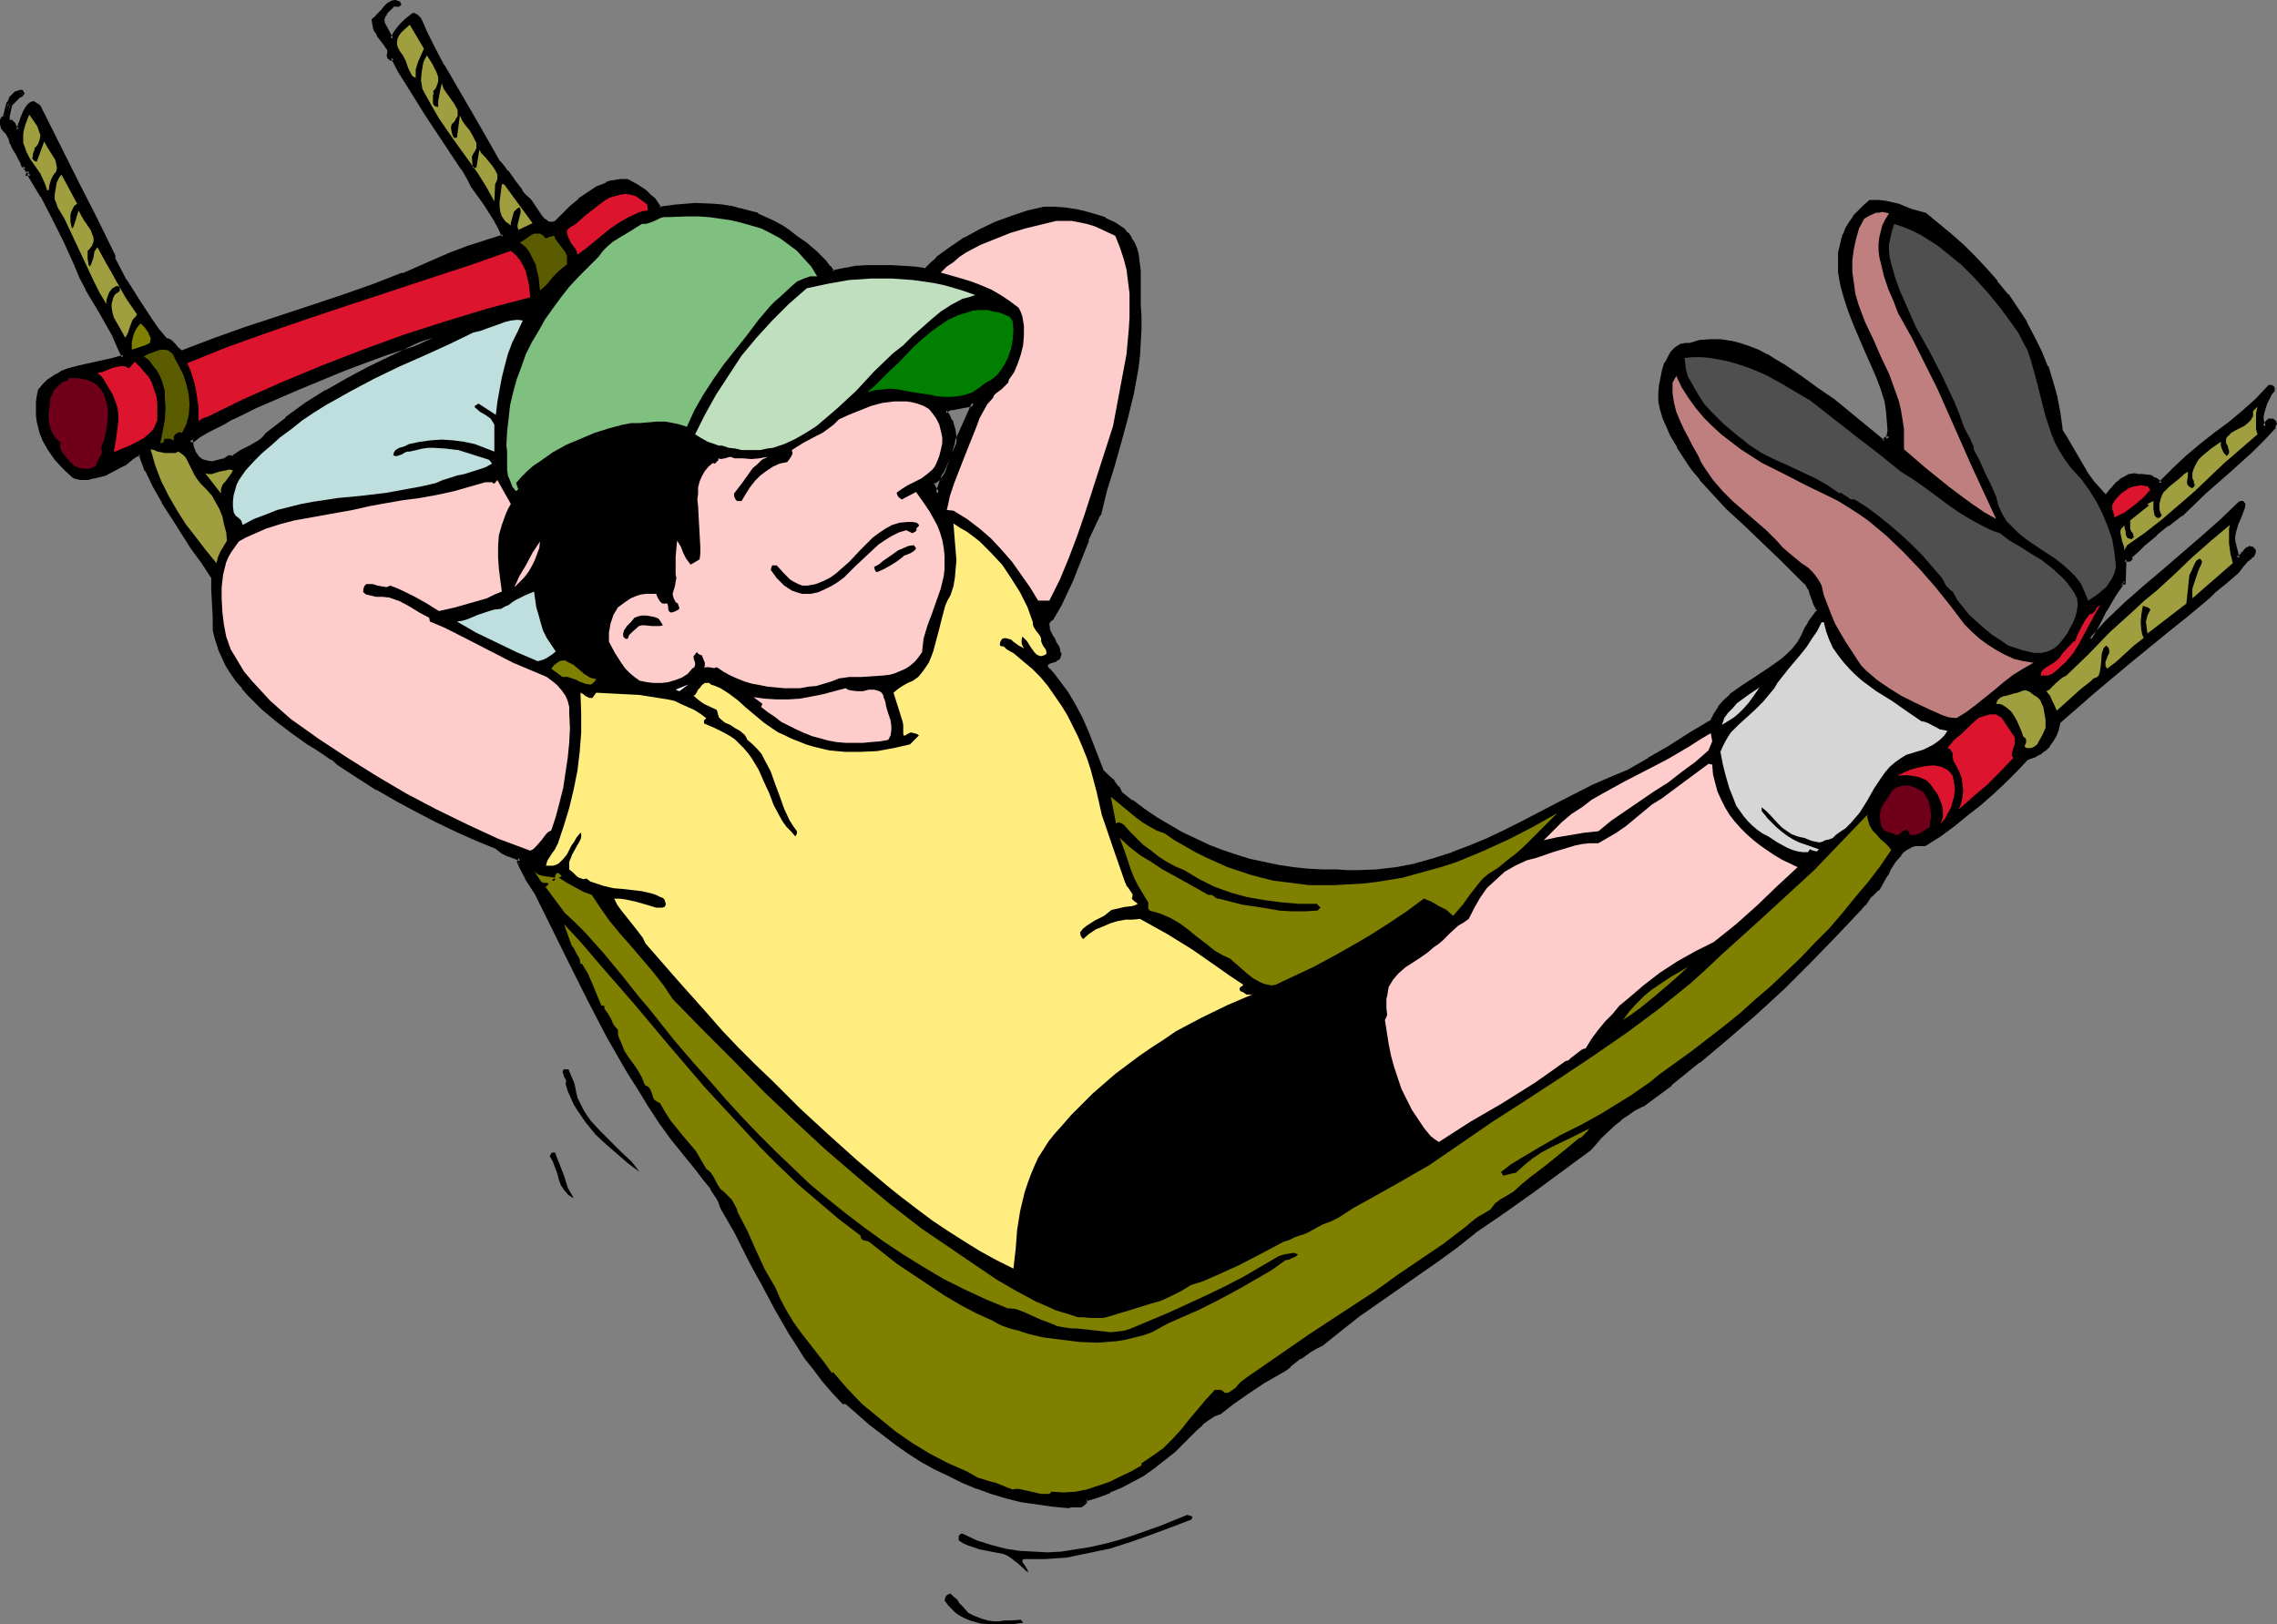 <?xml version="1.0" encoding="UTF-8" standalone="no"?>
<svg
   version="1.0"
   width="129.98mm"
   height="92.716mm"
   id="svg67"
   sodipodi:docname="Hammock 06.wmf"
   xmlns:inkscape="http://www.inkscape.org/namespaces/inkscape"
   xmlns:sodipodi="http://sodipodi.sourceforge.net/DTD/sodipodi-0.dtd"
   xmlns="http://www.w3.org/2000/svg"
   xmlns:svg="http://www.w3.org/2000/svg">
  <rect width="100%" height="100%" fill="#808080" stroke="none"/>
  <sodipodi:namedview
     id="namedview67"
     pagecolor="#ffffff"
     bordercolor="#000000"
     borderopacity="0.25"
     inkscape:showpageshadow="2"
     inkscape:pageopacity="0.0"
     inkscape:pagecheckerboard="0"
     inkscape:deskcolor="#d1d1d1"
     inkscape:document-units="mm" />
  <defs
     id="defs1">
    <pattern
       id="WMFhbasepattern"
       patternUnits="userSpaceOnUse"
       width="6"
       height="6"
       x="0"
       y="0" />
  </defs>
  <path
     style="fill:#000000;fill-opacity:1;fill-rule:evenodd;stroke:none"
     d="m 204.909,98.874 -0.646,1.616 -0.646,1.454 -1.131,1.292 -0.646,0.485 -0.646,0.485 0.162,0.646 0.162,0.485 0.485,0.646 0.323,0.485 z M 86.133,0.646 l -0.162,0.323 -0.162,0.162 -0.323,-0.162 h -0.323 -0.323 l -0.162,0.162 -0.808,0.808 -0.808,0.808 -0.323,0.646 -0.162,0.485 V 4.362 4.847 L 84.517,8.401 85.486,6.947 86.456,5.655 87.749,4.362 89.041,3.231 l 0.646,0.162 0.485,0.323 0.323,0.485 0.323,0.485 0.323,1.131 0.646,1.131 1.778,3.716 1.939,3.554 4.04,6.947 4.04,6.785 4.04,7.109 0.808,0.969 0.808,0.969 1.454,2.1 1.616,2.1 0.808,1.131 0.97,0.808 0.485,0.646 0.646,0.969 1.293,1.939 0.646,0.808 0.808,0.485 0.485,0.162 0.485,0.162 h 0.485 l 0.485,-0.162 3.394,-3.393 1.778,-1.616 1.778,-1.292 1.939,-1.131 2.101,-0.969 0.97,-0.323 1.131,-0.162 1.131,-0.162 h 1.131 l 1.939,1.131 2.101,1.292 0.808,0.808 0.97,0.808 0.646,0.808 0.646,1.131 3.717,-0.646 3.878,-0.162 3.878,0.162 1.939,0.162 1.939,0.323 1.939,0.485 1.939,0.485 1.778,0.485 1.778,0.808 1.778,0.808 1.616,0.969 1.616,0.969 1.454,1.292 2.101,1.454 2.101,1.777 2.101,2.1 0.808,0.969 0.97,1.292 2.424,-0.646 2.424,-0.323 2.586,-0.162 2.747,-0.162 2.424,0.162 2.586,0.162 2.424,0.162 2.424,0.323 1.293,-1.292 1.293,-1.131 2.909,-2.262 3.07,-2.1 3.232,-1.777 3.394,-1.454 3.555,-1.454 3.394,-0.969 3.555,-0.808 h 2.101 l 2.101,0.162 2.262,0.162 2.101,0.485 2.262,0.646 2.101,0.808 2.101,0.969 1.778,1.292 0.97,0.969 0.646,0.969 0.485,0.969 0.485,1.131 0.323,1.131 0.162,1.131 0.323,2.423 v 7.593 l 0.162,2.423 v 2.747 2.747 l -0.323,2.908 -0.323,2.585 -0.97,5.331 -1.131,5.331 -1.454,5.331 -1.616,5.17 -1.454,5.17 -1.454,5.331 -1.454,2.747 -1.131,2.747 -2.262,5.655 -1.131,2.908 -1.131,2.747 -1.454,2.747 -1.454,2.747 -0.485,0.323 -0.323,0.323 -0.162,0.485 -0.162,0.485 0.162,0.808 0.323,0.969 0.646,0.969 0.485,0.969 0.485,0.969 0.323,0.969 0.162,0.323 v 0.485 0.323 l -0.323,0.162 -0.485,0.485 -0.646,0.162 -0.646,0.323 -0.646,0.323 v 0.162 l -0.162,0.323 0.162,0.323 0.323,0.485 1.131,1.292 0.97,1.292 1.939,2.585 1.616,2.585 1.293,2.747 1.293,2.908 1.131,2.908 1.293,2.908 1.131,2.908 1.131,1.131 1.131,0.969 0.808,1.131 0.485,0.646 0.162,0.646 2.424,1.939 2.586,1.777 2.586,1.777 2.747,1.777 2.909,1.454 2.747,1.454 2.909,1.292 3.07,1.292 3.07,0.969 2.909,0.808 3.07,0.808 3.232,0.646 3.07,0.485 3.232,0.323 3.07,0.162 3.232,-0.162 2.101,0.162 2.262,0.162 4.363,-0.162 4.202,-0.485 4.04,-0.808 4.04,-1.131 4.04,-1.292 3.717,-1.616 3.878,-1.616 3.878,-1.777 3.717,-1.939 3.717,-1.939 3.717,-1.939 7.595,-3.716 3.717,-1.777 3.878,-1.616 4.525,-2.423 4.525,-2.747 4.363,-2.747 4.525,-2.747 0.808,-1.616 0.97,-1.454 1.131,-1.292 1.293,-1.131 2.586,-2.1 2.909,-1.777 2.909,-1.777 2.747,-2.1 1.293,-1.131 1.131,-1.131 1.131,-1.454 0.97,-1.616 0.646,-1.454 0.646,-1.292 1.939,-2.585 -0.485,-0.969 -0.323,-0.969 -0.646,-1.777 -0.323,-0.969 -0.323,-0.808 -0.646,-0.646 -0.808,-0.808 -3.878,-3.877 -4.04,-3.877 -4.04,-3.877 -4.202,-3.877 -3.717,-4.039 -1.939,-2.1 -1.778,-2.262 -1.454,-2.262 -1.616,-2.423 -1.293,-2.423 -1.293,-2.585 -0.646,-1.454 -0.323,-1.616 -0.323,-1.616 v -1.777 l 0.162,-1.616 0.323,-1.616 0.323,-1.777 0.485,-1.454 0.808,-1.616 0.485,-0.646 0.646,-0.646 0.646,-0.485 0.646,-0.323 0.97,-0.323 h 0.808 l 2.262,-0.485 2.262,-0.162 h 2.101 l 2.101,0.323 1.939,0.323 1.939,0.646 2.101,0.808 1.778,0.969 1.778,1.131 1.939,1.131 3.555,2.585 3.717,2.423 3.394,2.423 10.989,8.886 0.323,-0.485 0.162,-0.162 h 0.323 l 0.162,0.162 0.162,-0.969 V 92.897 90.635 l -0.323,-2.1 -0.323,-2.1 -0.646,-2.423 -1.131,-2.747 -1.131,-2.747 -1.131,-2.747 -2.586,-5.655 -0.97,-2.908 -0.97,-2.908 -0.808,-2.908 -0.485,-2.747 -0.162,-1.454 v -1.292 l 0.162,-1.292 0.162,-1.292 0.323,-1.454 0.485,-1.292 0.646,-1.292 0.646,-1.131 0.808,-1.292 0.97,-1.131 1.293,-1.131 1.293,-1.131 h 1.454 l 1.454,0.323 1.616,0.323 1.293,0.323 2.747,0.969 2.909,0.969 2.747,2.1 2.747,2.262 2.747,2.423 2.586,2.585 2.424,2.585 2.262,2.585 2.262,2.908 2.101,2.908 1.778,2.908 1.778,3.07 1.616,3.231 1.293,3.231 1.131,3.231 0.808,3.393 0.646,3.393 0.485,3.554 0.97,1.939 1.293,1.777 0.97,2.1 1.131,1.939 1.293,1.777 1.293,1.939 1.454,1.616 1.454,1.616 1.293,-1.777 1.293,-1.454 0.808,-0.646 0.808,-0.485 0.97,-0.323 0.808,-0.162 h 0.808 l 0.808,0.162 1.616,0.162 0.646,0.162 0.646,0.323 0.646,0.323 0.485,0.646 1.454,-1.454 1.454,-1.454 2.909,-2.747 3.07,-2.585 3.07,-2.262 2.909,-2.423 3.07,-2.423 2.909,-2.585 2.747,-2.908 h 0.323 l 0.323,0.162 v 0.323 l -0.485,0.969 -0.646,0.808 -0.485,1.131 -0.323,0.969 -0.323,1.131 -0.162,1.131 0.162,0.969 0.485,0.969 0.162,-0.162 0.162,-0.162 0.162,-0.323 0.323,-0.485 0.323,-0.162 0.323,-0.162 0.323,0.162 0.323,0.162 v 0.162 l 0.162,0.485 -0.162,0.323 -0.162,0.323 -2.262,2.423 -2.424,2.423 -5.01,4.524 -5.171,4.524 -5.01,4.847 -2.909,2.1 -2.586,2.1 -2.747,2.262 -1.293,1.292 -1.454,1.292 v 0.646 h -1.293 l -0.162,5.331 -0.323,-0.323 -0.97,1.292 -0.808,1.454 -1.778,3.07 -1.616,3.231 -1.778,3.07 0.162,0.323 3.717,-4.039 3.878,-3.716 4.04,-3.554 4.202,-3.554 8.242,-7.109 4.202,-3.716 4.04,-3.877 h 0.646 l -0.162,0.969 -0.808,2.1 -0.323,0.969 -0.485,1.131 -0.323,1.131 v 1.131 1.292 l 0.808,3.231 0.646,-0.323 0.323,-0.323 0.485,-0.646 0.323,-0.323 0.323,-0.485 0.485,-0.162 0.485,0.162 0.323,0.162 0.323,0.162 -0.323,0.646 -0.323,0.485 -0.485,0.485 -0.646,0.485 -0.97,1.131 -0.97,1.292 -2.424,2.1 -2.586,2.1 -1.131,1.131 -1.131,1.131 -3.878,3.07 -3.878,3.231 -8.08,6.462 -7.918,6.624 -3.878,3.393 -3.717,3.231 -0.323,1.292 -0.485,1.292 -0.646,1.292 -0.646,1.131 -0.97,0.969 -1.131,0.808 -1.293,0.646 -1.293,0.323 -2.424,2.585 -2.424,2.423 -2.586,2.423 -2.747,2.423 -2.747,2.262 -2.909,2.262 -2.909,2.1 -3.232,2.1 h -1.131 l -1.131,0.162 -0.97,0.323 -0.808,0.323 -0.808,0.646 -0.646,0.646 -1.131,1.616 -1.131,1.777 -0.485,0.808 -0.485,0.969 -0.97,1.616 -0.646,0.808 -0.646,0.646 -0.808,0.808 -0.646,0.808 -0.808,0.969 -0.323,0.485 -0.323,0.323 -5.494,5.816 -5.494,5.655 -5.818,5.816 -5.979,5.493 -5.979,5.17 -6.141,5.17 -6.141,4.847 -6.141,4.685 -1.616,0.808 -1.616,0.969 -1.454,1.131 -1.454,1.292 -2.586,2.423 -2.586,2.747 -5.979,4.524 -6.141,4.524 -6.141,4.362 -6.141,4.039 -4.202,3.231 -4.202,3.231 -8.565,5.978 -8.403,5.978 -4.04,3.07 -3.878,3.231 -1.293,0.485 -1.293,0.808 -2.262,1.454 -2.101,1.777 -1.131,0.808 -1.131,0.646 -3.394,2.1 -3.394,2.1 -3.232,2.262 -3.07,2.423 -1.293,0.485 -1.293,0.808 -1.131,0.969 -1.293,1.131 -2.424,2.423 -1.131,1.131 -1.131,1.131 -2.101,1.777 -2.262,1.777 -2.262,1.454 -2.424,1.292 -2.424,1.292 -2.586,1.131 -2.424,0.969 -2.586,0.808 -0.162,0.646 -0.323,0.485 -0.323,0.162 h -0.646 -1.616 l -0.485,0.162 -3.555,-0.323 -3.394,-0.323 -3.232,-0.646 -3.232,-0.808 -3.232,-0.969 -3.07,-0.969 -3.07,-1.292 -3.07,-1.454 -3.07,-1.616 -2.747,-1.454 -2.909,-1.777 -2.747,-1.939 -2.747,-2.1 -2.586,-2.1 -2.586,-2.262 -2.586,-2.262 h -0.646 l -2.262,-2.423 -2.101,-2.423 -1.939,-2.423 -1.778,-2.585 -1.778,-2.585 -1.616,-2.585 -3.232,-5.331 -2.909,-5.493 -1.454,-2.747 -1.454,-2.747 -2.747,-5.331 -3.07,-5.331 -0.323,-1.292 -0.485,-0.969 -0.646,-1.131 -0.646,-0.969 -1.616,-1.939 -1.454,-1.939 -2.747,-3.393 -2.747,-3.393 -2.424,-3.554 -2.424,-3.554 -2.424,-3.716 -2.262,-3.716 -4.363,-7.593 -4.04,-7.593 -3.878,-7.755 -7.434,-15.348 -2.262,-3.393 -0.97,-1.777 -0.808,-1.777 h 0.162 l 0.323,-0.162 0.162,-0.323 -1.293,-0.485 -1.454,-0.485 -1.293,-0.646 -0.485,-0.323 -0.646,-0.485 -4.363,-1.777 -4.363,-2.1 -4.363,-2.1 -4.202,-2.1 -4.363,-2.423 -4.202,-2.423 -4.202,-2.585 -4.04,-2.585 -1.454,-1.292 -1.778,-1.131 -0.97,-0.485 -0.808,-0.646 -1.778,-1.131 -3.232,-2.262 -3.394,-2.585 -3.07,-2.585 -2.909,-2.908 -1.293,-1.454 -1.293,-1.616 -1.131,-1.616 -0.97,-1.777 -0.97,-1.616 -0.808,-1.939 -0.646,-1.939 -0.485,-1.939 0.162,-1.292 v -1.454 l -0.323,-2.908 v -3.07 l -0.162,-1.292 0.162,-1.292 -2.101,-3.231 -2.262,-3.231 -4.363,-6.462 -2.101,-3.393 -1.939,-3.393 -1.616,-3.393 -1.293,-3.554 h -0.485 l -0.485,0.162 -0.97,0.646 -0.808,0.646 -0.97,0.646 -2.424,1.454 -1.293,0.646 -1.454,0.485 -1.293,0.323 -1.454,0.162 H 17.453 L 15.998,102.752 14.059,100.975 12.282,99.036 10.666,96.936 10.019,95.805 9.534,94.674 9.05,93.381 8.726,92.089 8.403,90.796 8.242,89.504 8.08,88.211 l 0.162,-1.292 0.162,-1.454 0.323,-1.292 0.808,-0.969 0.97,-0.969 0.97,-0.646 0.97,-0.646 1.131,-0.485 1.131,-0.485 2.262,-0.808 4.848,-0.969 2.424,-0.485 2.424,-0.646 -0.97,-2.423 L 24.402,72.055 21.654,67.209 18.746,62.2 17.453,59.615 16.483,57.03 14.221,52.022 11.635,47.175 9.05,42.167 6.302,37.482 H 5.818 L 5.979,37.643 6.141,37.482 6.302,37.159 5.979,36.836 5.656,36.351 5.494,36.189 V 35.866 H 5.171 L 4.848,35.22 4.525,34.412 3.717,33.12 2.909,31.666 2.586,31.019 2.424,30.212 2.262,29.565 1.778,29.081 1.454,28.596 0.97,27.95 0.646,27.304 0.485,26.819 V 26.173 L 0.808,25.365 H 0.97 l 0.162,-0.646 0.162,-0.969 0.646,-1.616 0.323,-0.808 0.646,-0.646 0.646,-0.485 0.97,-0.323 H 4.848 L 4.686,20.356 4.202,20.68 3.232,21.487 2.424,22.295 2.101,22.78 1.939,23.426 1.778,24.234 1.616,24.88 v 0.808 0.323 l 0.323,0.323 0.323,-0.162 0.323,0.162 0.485,0.646 0.323,0.646 0.162,0.323 0.323,0.162 0.646,-1.616 0.162,-0.808 0.323,-0.808 0.323,-0.808 0.485,-0.646 0.485,-0.646 0.646,-0.646 1.293,0.969 4.202,7.916 4.04,8.078 4.04,8.078 4.04,8.078 v 0.808 l 2.424,4.524 2.586,4.362 2.909,4.201 1.454,2.1 1.616,2.1 0.646,0.162 0.485,0.162 0.808,0.808 0.646,0.808 0.485,0.323 0.485,0.485 6.787,-2.585 6.949,-2.423 13.736,-4.524 6.787,-2.262 6.787,-2.423 6.787,-2.585 6.626,-2.908 3.717,-1.616 3.717,-1.292 7.757,-2.585 -0.808,-1.777 -1.131,-1.777 -2.262,-3.554 -2.424,-3.716 -1.131,-1.777 -0.97,-1.939 -7.918,-11.794 -3.878,-5.978 -1.778,-3.07 -1.778,-3.07 -0.162,0.162 h -0.323 l -0.162,-0.323 -0.162,-0.162 v -0.646 l 0.162,-0.485 -0.162,-0.323 v -0.323 l -0.646,-0.646 -0.485,-0.808 -0.97,-1.454 -0.485,-0.808 -0.323,-0.808 -0.162,-0.808 -0.162,-0.808 0.646,-0.485 0.646,-0.646 0.646,-0.646 0.646,-0.808 0.485,-0.485 0.808,-0.485 0.808,-0.162 0.323,0.162 z M 54.944,87.727 l -3.394,1.777 -1.778,0.808 -1.778,0.808 -3.394,1.777 -1.616,0.969 -1.616,1.131 -0.162,-0.162 h -0.162 l 0.323,1.939 0.485,1.131 0.646,0.808 0.97,0.646 0.485,0.323 0.646,0.162 h 1.293 l 1.293,-0.162 1.293,-0.485 0.646,-0.323 0.485,-0.323 0.646,0.323 0.808,-0.808 0.97,-0.485 1.939,-1.131 1.939,-1.131 0.97,-0.646 0.808,-0.969 2.101,-1.616 1.939,-1.777 4.363,-2.908 4.363,-2.908 4.525,-2.585 4.686,-2.423 4.525,-2.262 4.686,-2.262 4.525,-2.1 -5.01,1.616 -4.848,1.616 -4.848,1.777 -4.848,1.939 -9.373,3.877 z m 155.136,-0.808 -0.646,0.323 -1.616,0.323 -0.97,0.162 -1.616,0.323 -0.808,0.323 -0.646,0.323 0.646,1.131 0.646,0.969 0.323,1.131 0.323,1.131 0.323,1.131 v 1.292 l -0.323,1.131 -0.323,1.131 z"
     id="path1" />
  <path
     style="fill:#000000;fill-opacity:1;fill-rule:evenodd;stroke:none"
     d="m 205.393,99.036 -0.808,-0.323 -0.646,1.616 -0.808,1.292 h 0.162 l -1.131,1.292 h 0.162 l -0.646,0.485 v -0.162 l -0.808,0.485 -0.162,0.485 0.162,0.646 v 0.162 l 0.323,0.646 v 0 l 0.323,0.485 v 0 l 0.323,0.485 h 0.808 l 2.747,-7.593 -0.97,-0.162 -2.586,7.432 h 0.808 l -0.323,-0.646 v 0 l -0.323,-0.485 v 0 l -0.323,-0.485 v 0 -0.646 l -0.323,0.485 0.808,-0.485 v 0 l 0.646,-0.485 v -0.162 l 0.97,-1.292 h 0.162 l 0.808,-1.454 0.646,-1.454 -0.97,-0.323 z"
     id="path2" />
  <path
     style="fill:#000000;fill-opacity:1;fill-rule:evenodd;stroke:none"
     d="m 85.971,1.131 -0.162,-0.646 -0.162,0.323 0.162,-0.162 h -0.162 0.323 -0.485 0.162 l -0.485,-0.162 h -0.162 -0.162 l -0.323,0.162 -0.162,0.162 -0.808,0.808 -0.808,0.808 v 0.162 l -0.323,0.485 V 3.231 L 82.093,3.716 v 0 0.485 0.162 0.485 l 0.162,0.162 1.939,3.554 0.646,0.162 0.97,-1.454 1.131,-1.454 -0.162,0.162 1.293,-1.292 h -0.162 L 89.365,3.554 H 88.88 l 0.646,0.323 h -0.162 l 0.485,0.323 -0.162,-0.162 0.323,0.485 0.323,0.485 V 4.847 l 0.485,1.292 v 0 l 0.646,0.969 1.778,3.716 1.939,3.554 v 0 l 3.878,6.947 4.202,6.947 v 0 l 4.04,6.947 v 0.162 l 0.808,0.969 v -0.162 l 0.808,1.131 v 0 l 1.454,2.1 1.616,2.1 v 0 l 0.808,0.969 v 0.162 l 0.97,0.808 v -0.162 l 0.485,0.808 0.485,0.808 1.293,1.939 0.162,0.162 0.646,0.808 v 0 l 0.808,0.485 h 0.162 l 0.485,0.323 v 0 h 0.646 0.646 l 0.485,-0.162 0.162,-0.162 3.394,-3.231 1.778,-1.616 -0.162,0.162 1.939,-1.292 1.939,-1.292 h -0.162 l 2.101,-0.808 v 0 l 0.97,-0.323 1.131,-0.323 h -0.162 1.131 v 0 h 1.131 l -0.162,-0.162 1.939,1.131 v 0 l 1.939,1.292 v 0 l 0.808,0.808 0.97,0.808 -0.162,-0.162 0.808,0.969 V 44.106 l 0.485,1.131 0.485,0.162 3.717,-0.485 v 0 l 3.878,-0.162 3.878,0.162 v 0 l 1.939,0.162 1.939,0.323 1.939,0.323 h -0.162 l 1.939,0.485 1.778,0.646 v 0 l 1.778,0.646 1.778,0.808 h -0.162 l 1.616,0.969 1.616,1.131 v -0.162 l 1.616,1.292 v 0 l 2.101,1.616 -0.162,-0.162 2.101,1.777 2.101,2.1 v -0.162 l 0.808,1.131 v 0 l 0.808,1.131 0.646,0.323 2.424,-0.646 h -0.162 l 2.586,-0.323 2.586,-0.162 h -0.162 l 2.747,-0.162 2.424,0.162 h 2.586 v 0 l 2.424,0.323 2.262,0.323 0.485,-0.162 1.293,-1.292 1.293,-1.131 v 0 l 2.747,-2.262 3.07,-1.939 v 0 l 3.232,-1.777 3.394,-1.616 v 0 l 3.394,-1.292 3.555,-1.131 3.394,-0.808 v 0 h 2.101 -0.162 l 2.262,0.323 2.262,0.162 h -0.162 l 2.262,0.485 2.101,0.646 2.101,0.808 v 0 l 1.939,0.969 v 0 l 1.939,1.131 h -0.162 l 0.97,0.969 -0.162,-0.162 0.646,0.969 v 0 l 0.646,0.969 v 0 l 0.323,1.131 0.323,1.131 0.323,1.131 v 0 l 0.162,2.423 v -0.162 7.593 l 0.162,2.423 v 0 2.747 2.747 0 l -0.323,2.747 -0.323,2.747 -0.97,5.331 v 0 l -1.131,5.17 -1.454,5.331 -1.616,5.17 -1.454,5.331 -1.454,5.17 h 0.162 l -1.454,2.747 -1.293,2.747 v 0 l -2.101,5.655 v 0 l -1.131,2.747 -1.293,2.908 -1.293,2.747 -1.454,2.585 v 0 l -0.485,0.323 -0.323,0.323 -0.162,0.162 -0.162,0.485 v 0 l -0.162,0.485 v 0.162 l 0.162,0.808 0.162,0.162 0.323,0.969 0.485,0.969 v 0 l 0.646,0.969 v 0 l 0.485,0.969 h -0.162 l 0.323,0.808 v 0.162 l 0.323,0.485 -0.162,-0.323 v 0.485 -0.162 0.323 -0.162 l -0.162,0.323 0.162,-0.162 -0.646,0.323 h 0.162 l -0.646,0.323 h -0.162 l -0.646,0.323 v 0 l -0.485,0.323 -0.162,0.162 -0.162,0.162 v 0.162 l -0.162,0.323 0.162,0.323 0.162,0.323 0.162,0.323 0.162,0.162 1.131,1.292 v -0.162 l 0.97,1.292 v 0 l 1.939,2.585 1.454,2.747 v 0 l 0.808,-0.485 -1.616,-2.747 -1.939,-2.585 v 0 l -0.97,-1.292 v 0 l -1.131,-1.292 v 0.162 l -0.323,-0.485 v -0.323 0.323 -0.323 0.162 l 0.162,-0.323 -0.162,0.162 0.485,-0.323 v 0 l 0.646,-0.162 h -0.162 l 0.808,-0.162 v -0.162 l 0.646,-0.323 0.162,-0.162 0.162,-0.323 v -0.162 l 0.162,-0.323 v 0 -0.485 l -0.162,-0.162 -0.162,-0.485 0.162,0.162 -0.323,-0.969 v 0 l -0.646,-0.969 v -0.162 l -0.485,-0.969 v 0.162 l -0.485,-0.969 -0.485,-0.969 0.162,0.162 -0.162,-0.969 v 0.162 -0.485 0.162 l 0.162,-0.323 v 0 l 0.323,-0.323 0.485,-0.323 v -0.162 l 1.616,-2.747 1.293,-2.747 1.293,-2.747 1.131,-2.908 v 0 l 2.262,-5.655 h -0.162 l 1.293,-2.747 1.293,-2.747 h 0.162 l 1.293,-5.331 1.616,-5.17 1.454,-5.17 1.454,-5.331 1.293,-5.331 v 0 l 0.97,-5.331 0.323,-2.747 0.162,-2.747 v -0.162 l 0.162,-2.747 v -2.747 -0.162 l -0.162,-2.423 v 0.162 -7.593 0 l -0.323,-2.423 V 55.738 l -0.162,-1.131 -0.323,-1.131 -0.485,-1.131 v 0 l -0.646,-0.969 v -0.162 l -0.646,-0.969 h -0.162 l -0.808,-0.969 v 0 l -1.939,-1.292 v 0 l -2.101,-0.969 v -0.162 l -2.101,-0.646 -2.262,-0.646 -2.101,-0.485 h -0.162 l -2.101,-0.323 -2.262,-0.162 v 0 h -2.101 -0.162 l -3.555,0.808 -3.394,1.131 -3.555,1.292 v 0 l -3.394,1.616 -3.232,1.777 h -0.162 l -3.07,2.1 -2.909,2.1 v 0.162 l -1.293,1.131 -1.293,1.292 0.323,-0.162 -2.262,-0.323 -2.424,-0.162 h -0.162 l -2.586,-0.162 h -2.424 -2.747 v 0 l -2.586,0.162 -2.586,0.485 v 0 l -2.424,0.485 0.485,0.162 -0.808,-1.131 h -0.162 l -0.808,-1.131 v 0 l -2.101,-2.1 -2.101,-1.777 v 0 l -2.101,-1.454 v 0 l -1.616,-1.292 v 0 l -1.454,-0.969 -1.778,-0.969 v 0 l -1.778,-0.808 -1.778,-0.808 v -0.162 l -1.939,-0.485 -1.778,-0.485 h -0.162 l -1.778,-0.485 -2.101,-0.323 -1.939,-0.162 v 0 l -3.878,-0.162 -3.878,0.323 h -0.162 l -3.717,0.485 0.485,0.162 -0.646,-0.969 v 0 l -0.646,-0.969 v 0 l -0.97,-0.808 -0.808,-0.808 -0.162,-0.162 -1.939,-1.292 v 0 l -2.101,-1.131 h -0.162 -1.131 -0.162 l -1.131,0.162 v 0 l -1.131,0.162 -0.97,0.323 v 0.162 l -2.101,0.808 v 0 l -1.939,1.292 -1.939,1.292 v 0.162 l -1.778,1.454 -3.394,3.393 0.162,-0.162 -0.485,0.162 h 0.162 -0.485 v 0 h -0.485 0.162 l -0.485,-0.162 h 0.162 l -0.97,-0.646 0.162,0.162 -0.646,-0.808 v 0 l -1.293,-1.939 -0.646,-0.969 -0.485,-0.646 v 0 l -0.97,-0.808 v 0 l -0.808,-0.969 h 0.162 l -1.616,-2.1 -1.454,-2.1 h -0.162 l -0.808,-1.131 v 0 l -0.808,-0.969 v 0.162 l -4.04,-7.109 v 0 L 99.869,20.841 95.829,13.894 v 0.162 L 93.889,10.34 92.112,6.785 91.627,5.655 v 0 l -0.485,-1.131 v 0 l -0.323,-0.646 -0.323,-0.323 -0.162,-0.162 -0.323,-0.323 h -0.162 L 89.365,2.747 88.88,2.908 87.426,4.039 v 0 L 86.133,5.331 v 0 l -1.131,1.454 -0.808,1.454 h 0.646 L 82.901,4.685 83.062,4.847 82.901,4.201 v 0.162 l 0.162,-0.485 v 0 l 0.162,-0.485 v 0.162 l 0.323,-0.485 h -0.162 l 0.808,-0.808 0.808,-0.808 0.162,-0.162 -0.162,0.162 0.162,-0.162 h -0.162 l 0.323,0.162 h 0.162 0.323 0.323 l 0.162,-0.162 0.162,-0.162 0.162,-0.162 -0.323,-0.646 z"
     id="path3" />
  <path
     style="fill:#000000;fill-opacity:1;fill-rule:evenodd;stroke:none"
     d="m 231.249,152.512 1.454,2.747 1.293,2.747 1.131,2.908 v 0 l 1.131,2.908 v 0 l 1.293,2.908 v 0.162 l 1.131,1.131 1.131,0.969 v 0 l 0.808,1.131 v 0 l 0.323,0.646 v -0.162 l 0.323,0.646 0.162,0.162 2.424,1.939 v 0 l 2.586,1.939 2.586,1.616 2.747,1.777 v 0 l 2.909,1.454 2.747,1.454 2.909,1.292 3.07,1.292 v 0 l 3.07,1.131 3.07,0.808 3.07,0.808 v 0 l 3.07,0.646 3.232,0.485 3.232,0.323 v 0 h 3.07 3.232 -0.162 l 2.262,0.162 v 0 l 2.262,0.162 4.363,-0.162 v 0 l 4.202,-0.485 4.202,-0.808 v 0 l 4.04,-1.131 3.878,-1.292 0.162,-0.162 3.717,-1.454 3.878,-1.777 3.878,-1.777 3.717,-1.939 3.717,-1.777 3.717,-2.1 7.595,-3.716 3.717,-1.777 3.878,-1.616 4.525,-2.423 h 0.162 l 4.363,-2.747 4.525,-2.747 4.363,-2.747 0.162,-0.162 0.808,-1.616 v 0.162 l 1.131,-1.454 h -0.162 l 1.131,-1.292 1.293,-1.131 h -0.162 l 2.747,-2.1 2.909,-1.777 2.747,-1.777 2.747,-1.939 0.162,-0.162 1.293,-1.131 1.131,-1.131 0.162,-0.162 0.97,-1.292 0.97,-1.616 v -0.162 l 0.646,-1.454 0.808,-1.292 v 0 l 1.778,-2.585 v -0.485 l -0.323,-0.969 -0.485,-0.808 h 0.162 l -0.646,-1.777 v -0.162 l -0.323,-0.808 v 0 l -0.485,-0.808 v 0 l -0.646,-0.808 v 0 l -0.808,-0.808 -3.878,-3.877 -4.04,-3.877 -4.04,-3.877 -4.202,-3.877 -3.717,-4.039 -1.939,-2.1 v 0 l -1.778,-2.1 h 0.162 l -1.616,-2.423 -1.616,-2.262 v 0 l -1.293,-2.423 -1.131,-2.585 -0.646,-1.616 v 0.162 l -0.485,-1.616 v 0 l -0.162,-1.616 v 0.162 -1.777 0.162 l 0.162,-1.777 0.162,-1.616 v 0 l 0.485,-1.616 0.485,-1.454 v 0 l 0.808,-1.454 v 0 l 0.485,-0.646 h -0.162 l 0.646,-0.646 h -0.162 l 0.646,-0.485 v 0 l 0.646,-0.323 h -0.162 l 0.97,-0.162 v 0 h 0.97 l 2.262,-0.485 v 0 l 2.101,-0.323 v 0 l 2.101,0.162 h -0.162 l 2.101,0.162 v 0 l 1.939,0.485 2.101,0.646 h -0.162 l 1.939,0.808 1.939,0.969 h -0.162 l 1.939,0.969 1.778,1.292 3.717,2.423 3.555,2.585 3.555,2.423 v -0.162 l 10.827,8.886 h 0.646 l 0.485,-0.646 -0.162,0.162 0.162,-0.162 h -0.323 l 0.323,0.162 0.646,-0.323 0.162,-0.969 v 0 -0.969 -2.262 0 l -0.323,-2.1 -0.323,-2.1 v 0 l -0.808,-2.585 -0.97,-2.747 v 0 l -1.131,-2.747 -1.293,-2.747 -2.424,-5.655 v 0 l -1.131,-2.908 -0.97,-2.908 -0.646,-2.747 v 0 l -0.485,-2.747 -0.162,-1.454 v 0 -1.292 0.162 l 0.162,-1.454 0.162,-1.292 v 0 l 0.323,-1.292 0.485,-1.292 -0.162,0.162 0.646,-1.292 v 0 l 0.646,-1.292 0.97,-1.131 h -0.162 l 0.97,-1.131 1.293,-1.131 h -0.162 l 1.293,-1.131 -0.162,0.162 h 1.454 v 0 l 1.454,0.162 1.454,0.323 v 0 l 1.293,0.485 2.747,0.969 2.909,0.969 -0.162,-0.162 2.909,2.262 V 48.791 l 2.747,2.262 h -0.162 l 2.747,2.423 2.586,2.585 2.424,2.585 2.262,2.585 v 0 l 2.262,2.747 v 0 l 2.101,2.908 1.778,3.07 v -0.162 l 1.778,3.07 1.454,3.231 1.293,3.231 v 0 l 1.131,3.231 0.808,3.393 v -0.162 l 0.808,3.554 0.323,3.554 v 0.162 l 1.131,1.777 1.131,1.939 v 0 l 1.131,1.939 v 0 l 1.131,2.1 1.293,1.777 1.131,1.777 0.162,0.162 1.454,1.616 1.454,1.616 0.646,-0.162 -0.808,-0.485 h 0.808 l -1.454,-1.616 -1.454,-1.616 v 0 l -1.293,-1.777 -1.131,-1.939 -1.131,-1.939 v 0 l -1.131,-1.939 v 0 l -1.131,-1.939 -1.131,-1.777 0.162,0.162 -0.485,-3.554 -0.646,-3.393 v -0.162 l -0.97,-3.393 -0.97,-3.231 h -0.162 l -1.293,-3.231 -1.616,-3.231 -1.616,-3.07 v -0.162 l -1.939,-2.908 -1.939,-2.908 h -0.162 l -2.262,-2.747 v -0.162 l -2.262,-2.585 -2.424,-2.585 -2.586,-2.585 -2.747,-2.423 v 0 l -2.747,-2.262 v 0 l -2.747,-2.262 h -0.162 l -2.909,-0.808 -2.747,-1.131 -1.454,-0.323 v 0 l -1.454,-0.323 -1.454,-0.162 h -0.162 -1.454 -0.323 l -1.293,1.131 v 0 l -1.131,1.131 -1.131,1.131 v 0.162 l -0.808,1.131 -0.808,1.292 v 0 l -0.485,1.292 -0.162,0.162 -0.323,1.131 -0.323,1.454 v 0 l -0.323,1.292 v 1.454 0 1.292 0.162 1.454 l 0.485,2.747 v 0 l 0.808,2.908 0.97,2.908 1.131,2.908 v 0 l 2.424,5.655 1.293,2.908 1.131,2.585 v 0 l 0.97,2.585 0.808,2.585 v 0 l 0.323,2.1 0.162,2.1 v -0.162 l 0.162,2.262 -0.162,0.969 v -0.162 l -0.162,0.969 0.808,-0.323 -0.323,-0.162 h -0.323 -0.162 l -0.323,0.162 -0.485,0.646 h 0.485 l -10.827,-8.886 v 0 l -3.555,-2.423 -3.555,-2.585 -3.555,-2.423 -1.939,-1.131 -1.778,-1.131 h -0.162 l -1.778,-0.969 -2.101,-0.808 v 0 l -1.939,-0.646 -1.939,-0.485 h -0.162 l -2.101,-0.323 v 0 h -2.101 -0.162 l -2.101,0.162 h -0.162 l -2.101,0.646 v 0 h -0.808 -0.162 l -0.808,0.162 h -0.162 l -0.808,0.485 v 0 l -0.646,0.485 v 0 l -0.646,0.646 v 0 l -0.485,0.808 v 0 l -0.808,1.616 h -0.162 l -0.485,1.616 -0.323,1.616 v 0 l -0.323,1.616 -0.162,1.777 v 0 1.777 0 l 0.323,1.616 v 0 l 0.485,1.616 v 0.162 l 0.646,1.454 1.131,2.585 1.454,2.423 v 0.162 l 1.454,2.262 1.616,2.423 v 0 l 1.778,2.1 v 0.162 l 1.939,2.1 3.717,4.039 4.202,3.877 4.04,3.877 4.04,3.877 3.878,3.877 0.808,0.808 v -0.162 l 0.485,0.808 v 0 l 0.485,0.808 v 0 l 0.162,0.808 v -0.162 l 0.646,1.777 v 0.162 l 0.485,0.969 0.485,0.969 v -0.485 l -1.939,2.585 v 0.162 l -0.808,1.292 -0.646,1.454 v 0 l -0.808,1.454 -1.131,1.454 v 0 l -1.131,1.131 -1.293,1.131 v 0 l -2.747,1.939 -2.909,1.939 -2.747,1.777 -2.747,1.939 v 0.162 l -1.293,1.131 -1.131,1.292 v 0.162 l -0.97,1.454 v 0 l -0.808,1.616 v -0.162 l -4.363,2.585 -4.525,2.908 -4.525,2.585 h 0.162 l -4.525,2.585 -3.878,1.616 -3.717,1.616 -7.595,3.877 -3.717,1.939 -3.717,1.939 -3.878,1.939 -3.717,1.777 -3.878,1.616 -3.878,1.454 h 0.162 l -4.04,1.292 -4.04,1.131 h 0.162 l -4.202,0.808 -4.202,0.485 h 0.162 l -4.363,0.162 h -2.262 0.162 l -2.262,-0.162 v 0 h -3.232 l -3.07,-0.162 v 0 l -3.07,-0.323 -3.232,-0.485 -3.07,-0.646 v 0 l -3.07,-0.646 -3.07,-0.969 -2.909,-0.969 v 0 l -2.909,-1.131 -3.07,-1.454 -2.747,-1.292 -2.747,-1.616 v 0 l -2.747,-1.616 -2.586,-1.777 -2.586,-1.939 v 0.162 l -2.424,-1.939 h 0.162 l -0.323,-0.485 v -0.162 l -0.323,-0.485 h -0.162 l -0.808,-1.131 v -0.162 l -1.131,-0.969 -1.131,-1.131 v 0.162 l -1.131,-2.908 v 0 l -1.131,-2.908 v 0 l -1.131,-2.908 -1.293,-2.908 -1.454,-2.747 v 0 z"
     id="path4" />
  <path
     style="fill:#000000;fill-opacity:1;fill-rule:evenodd;stroke:none"
     d="m 454.742,107.599 1.293,-1.616 v 0 l 1.293,-1.454 v 0 l 0.808,-0.646 v 0.162 l 0.808,-0.485 h -0.162 l 0.97,-0.485 -0.162,0.162 0.97,-0.323 h -0.162 l 0.808,0.162 0.808,0.162 1.616,0.162 h -0.162 l 0.646,0.162 v 0 l 0.646,0.162 v 0 l 0.485,0.485 v -0.162 l 0.485,0.646 h 0.646 l 1.454,-1.454 1.454,-1.454 2.909,-2.747 h -0.162 l 3.07,-2.585 v 0.162 l 3.07,-2.423 3.07,-2.262 v -0.162 l 3.07,-2.423 v 0 l 2.909,-2.585 2.747,-2.908 -0.162,0.162 h 0.323 l -0.485,-0.162 0.485,0.323 -0.323,-0.323 0.162,0.323 v -0.485 l -0.485,0.969 -0.646,0.969 v 0 l -0.485,1.131 h -0.162 l -0.323,1.131 -0.162,0.969 v 0.162 l -0.162,1.131 v 0 l 0.162,1.131 v 0 l 0.323,0.969 0.646,0.323 0.162,-0.162 0.162,-0.162 0.162,-0.323 v 0 l 0.162,-0.323 v 0.162 l 0.485,-0.485 h -0.162 l 0.162,-0.162 -0.162,0.162 0.323,-0.162 h -0.162 l 0.485,0.162 h -0.162 0.323 l -0.323,-0.162 0.162,0.162 v 0 0.323 -0.323 l -0.162,0.485 v 0.162 0.323 -0.323 l -2.262,2.423 -2.424,2.423 -5.01,4.524 -5.171,4.685 -5.01,4.685 v -0.162 l -2.909,2.262 v 0 l -2.586,2.1 v 0 l -2.747,2.262 -1.293,1.292 -1.454,1.292 v 0.323 0.646 l 0.323,-0.485 h -1.293 l -0.485,0.485 v 5.331 l 0.646,-0.485 -0.323,-0.162 -0.646,0.162 -0.97,1.292 -0.808,1.292 -1.939,3.07 v 0.162 l -1.616,3.231 -1.778,3.07 0.162,0.485 0.162,0.323 h 0.646 l 3.717,-4.039 3.878,-3.716 4.04,-3.554 4.202,-3.554 8.242,-7.109 4.202,-3.716 4.04,-3.877 -0.323,0.162 h 0.646 l -0.323,-0.485 -0.323,0.969 v 0 l -0.646,1.939 v 0 l -0.485,0.969 v 0.162 l -0.323,0.969 -0.323,1.131 v 0.162 l -0.162,1.131 v 0.162 l 0.162,1.292 v 0 l 0.808,3.07 0.646,0.323 0.485,-0.323 h 0.162 l 0.323,-0.323 0.162,-0.162 0.323,-0.485 v 0 l 0.323,-0.323 v -0.162 l 0.323,-0.323 -0.162,0.162 0.485,-0.162 h -0.323 0.646 -0.323 l 0.323,0.162 v 0 l 0.323,0.162 -0.162,-0.323 -0.162,0.485 v 0 l -0.323,0.485 v -0.162 l -0.485,0.485 h 0.162 l -0.646,0.485 -0.162,0.162 -0.97,1.131 v 0 l -0.97,1.131 -2.424,2.1 -2.586,2.1 -1.131,1.131 -1.131,1.131 h 0.162 l -3.878,3.07 -4.04,3.231 -8.08,6.462 -7.918,6.624 v 0 l -3.878,3.393 -3.717,3.231 v 0.162 l -0.323,1.454 v -0.162 l -0.485,1.292 -0.646,1.292 v -0.162 l -0.808,1.131 h 0.162 l -0.97,0.969 v 0 l -1.131,0.808 h 0.162 l -1.293,0.485 h 0.162 l -1.454,0.323 -0.162,0.162 -2.424,2.585 -2.424,2.423 -2.586,2.423 -2.747,2.423 h 0.162 l -2.909,2.262 v 0 l -2.747,2.1 -3.07,2.262 -3.07,2.1 0.162,-0.162 h -1.293 l -0.97,0.162 v 0 l -0.97,0.323 h -0.162 l -0.808,0.485 h -0.162 l -0.646,0.646 h -0.162 l -0.646,0.646 v 0 l -1.293,1.616 -0.97,1.777 v 0 l -0.485,0.969 -0.485,0.808 v 0 l -1.131,1.777 -0.485,0.646 v 0 l -0.646,0.646 -0.808,0.808 v 0 l -0.808,0.969 -0.646,0.969 v -0.162 l -0.323,0.485 v 0 l -0.323,0.485 v -0.162 l -5.494,5.816 -5.494,5.655 -5.818,5.816 -5.979,5.493 -5.979,5.17 -6.141,5.17 v 0 l -6.141,4.847 v 0 l -6.141,4.524 h 0.162 l -1.616,0.969 h -0.162 l -1.616,0.969 -1.454,1.131 v 0 l -1.454,1.292 -2.586,2.423 -2.586,2.747 3.07,-2.1 2.747,-2.585 1.454,-1.131 h -0.162 l 1.454,-0.969 1.616,-1.131 v 0 l 1.616,-0.808 h 0.162 l 6.141,-4.524 v -0.162 l 5.979,-4.847 h 0.162 l 6.141,-5.17 5.979,-5.17 5.979,-5.493 5.818,-5.816 5.494,-5.655 5.494,-5.816 v 0 l 0.323,-0.485 v 0.162 l 0.323,-0.485 h 0.162 l 0.646,-0.969 0.646,-0.969 v 0.162 l 0.808,-0.808 0.646,-0.646 h 0.162 l 0.485,-0.808 0.97,-1.777 v 0 l 0.646,-0.969 0.323,-0.808 v 0 l 1.131,-1.777 1.293,-1.454 h -0.162 l 0.646,-0.646 v 0 l 0.646,-0.485 v 0 l 0.97,-0.485 h -0.162 l 0.97,-0.323 v 0 h 0.97 v 0 h 1.131 l 0.323,-0.162 3.07,-1.939 3.07,-2.262 2.747,-2.262 v 0 l 2.909,-2.262 v 0 l 2.747,-2.423 2.586,-2.423 2.424,-2.423 2.424,-2.585 -0.162,0.162 1.293,-0.485 h 0.162 l 1.131,-0.646 h 0.162 l 0.97,-0.808 h 0.162 l 0.97,-0.969 v -0.162 l 0.808,-1.131 v 0 l 0.646,-1.131 0.485,-1.292 v -0.162 l 0.323,-1.292 -0.162,0.162 3.717,-3.231 3.878,-3.393 v 0 l 7.918,-6.624 7.918,-6.462 4.04,-3.231 3.878,-3.231 v 0 l 1.131,-0.969 1.131,-1.131 2.586,-2.1 2.424,-2.1 0.97,-1.292 v 0 l 0.97,-1.131 v 0 l 0.646,-0.485 v 0 l 0.485,-0.485 h 0.162 l 0.323,-0.646 v 0 l 0.162,-0.646 -0.162,-0.485 -0.323,-0.162 v -0.162 l -0.162,-0.162 h -0.323 l -0.485,-0.162 -0.162,0.162 -0.485,0.162 -0.162,0.162 -0.323,0.323 v 0 l -0.323,0.485 h -0.162 l -0.323,0.485 v 0 l -0.323,0.323 v 0 l -0.485,0.162 0.646,0.323 -0.808,-3.231 v 0.162 l -0.162,-1.292 v 0.162 l 0.162,-1.131 v 0 l 0.323,-1.131 0.323,-1.131 v 0.162 l 0.485,-1.131 v 0 l 0.808,-2.1 v 0 l 0.162,-0.969 -0.485,-0.646 h -0.646 l -0.323,0.162 -4.04,3.877 -4.202,3.716 -8.242,7.109 -4.202,3.554 -4.04,3.554 -3.878,3.716 -3.717,4.039 h 0.646 l -0.323,-0.323 0.162,0.485 1.778,-3.07 1.616,-3.231 v 0.162 l 1.778,-3.07 0.97,-1.454 0.97,-1.292 -0.646,0.162 0.323,0.162 0.646,-0.323 0.162,-5.331 -0.485,0.485 h 1.293 l 0.485,-0.485 v -0.646 l -0.162,0.323 1.454,-1.292 1.293,-1.292 2.747,-2.262 h -0.162 l 2.586,-2.1 v 0.162 l 2.909,-2.262 h 0.162 l 5.01,-4.847 5.171,-4.524 5.01,-4.524 2.424,-2.423 2.262,-2.423 0.162,-0.162 v -0.485 0.162 l 0.162,-0.323 0.162,-0.323 -0.162,-0.323 v -0.162 -0.162 l -0.323,-0.162 -0.162,-0.162 -0.162,-0.162 h -0.323 -0.323 -0.323 -0.162 l -0.162,0.323 h -0.162 l -0.485,0.646 v 0 0.323 -0.162 l -0.323,0.323 0.162,-0.162 -0.162,0.162 0.646,0.162 -0.323,-0.969 v 0.162 l -0.162,-0.969 v 0 l 0.162,-0.969 v 0 l 0.323,-1.131 0.323,-0.969 v 0 l 0.485,-0.969 v 0 l 0.485,-0.969 0.646,-0.808 v -0.485 -0.162 l -0.162,-0.323 -0.485,-0.323 h -0.323 -0.323 l -0.162,0.162 -2.747,2.908 -2.909,2.585 v 0 l -2.909,2.423 v 0 l -3.07,2.262 -3.07,2.423 v 0 l -3.07,2.585 v 0 l -2.909,2.747 -1.454,1.454 -1.454,1.454 0.646,0.162 -0.485,-0.646 -0.162,-0.162 -0.485,-0.323 h -0.162 l -0.646,-0.323 v -0.162 l -0.646,-0.162 h -0.162 l -1.454,-0.162 h -0.808 l -0.808,-0.162 h -0.162 l -0.97,0.162 h -0.162 l -0.808,0.485 v 0 l -0.97,0.485 v 0 l -0.646,0.646 h -0.162 l -1.293,1.454 -0.162,0.162 -1.293,1.616 z"
     id="path5" />
  <path
     style="fill:#000000;fill-opacity:1;fill-rule:evenodd;stroke:none"
     d="m 342.592,247.509 h 0.162 l -6.141,4.524 -6.141,4.362 -6.141,4.362 -6.141,4.201 -4.04,3.231 -4.363,3.07 -8.565,5.978 -8.403,6.139 -4.04,3.07 v 0 l -3.878,3.231 v 0 l -1.293,0.485 v 0 l -1.131,0.646 -2.262,1.616 v 0.162 l -2.262,1.616 v 0 l -1.131,0.808 h 0.162 l -1.293,0.646 v 0 l -3.394,2.1 -3.394,2.1 -3.232,2.262 -3.07,2.262 h 0.162 l -1.293,0.646 v 0 l -1.293,0.646 v 0.162 l -1.293,0.969 v 0 l -1.293,1.131 -3.555,3.554 -1.131,1.131 -2.101,1.777 v 0 l -2.262,1.616 -2.262,1.616 h 0.162 l -2.424,1.292 -2.424,1.292 -2.586,1.131 v -0.162 l -2.424,0.969 v 0 l -2.586,0.808 -0.323,0.323 -0.162,0.808 0.162,-0.162 -0.323,0.323 h 0.162 l -0.485,0.162 0.162,-0.162 -0.485,0.162 v 0 h -1.778 -0.485 0.162 l -3.394,-0.162 -3.394,-0.485 -3.394,-0.646 h 0.162 l -3.394,-0.808 -3.07,-0.808 -3.232,-1.131 h 0.162 l -3.07,-1.292 -3.07,-1.292 -2.909,-1.616 -2.909,-1.616 v 0 l -2.747,-1.777 -2.747,-1.939 -2.747,-1.939 -2.747,-2.1 h 0.162 l -2.586,-2.262 -2.586,-2.262 -0.323,-0.162 h -0.646 l 0.323,0.162 -2.262,-2.423 -2.101,-2.423 v 0.162 l -1.939,-2.585 v 0 l -1.778,-2.423 -1.778,-2.585 -1.616,-2.747 -3.07,-5.331 v 0.162 l -3.07,-5.493 -1.293,-2.747 -1.454,-2.747 -2.909,-5.331 -2.909,-5.331 v 0 l -0.323,-1.131 -0.162,-0.162 -0.485,-0.969 v -0.162 l -0.646,-0.969 -0.646,-1.131 h -0.162 l -1.454,-1.777 v 0 l -1.293,-1.939 h -0.162 l -2.747,-3.393 v 0 l -2.586,-3.393 -2.586,-3.716 -2.424,-3.554 -2.424,-3.716 -2.262,-3.716 -4.202,-7.432 v 0 l -4.04,-7.593 -3.878,-7.755 -7.595,-15.51 v 0 l -2.101,-3.393 v 0.162 l -0.97,-1.777 -0.97,-1.777 -0.323,0.646 h 0.162 l 0.323,-0.162 0.323,-0.162 v -0.162 l 0.162,-0.162 -0.162,-0.646 -1.293,-0.485 v 0 l -1.454,-0.646 0.162,0.162 -1.454,-0.646 h 0.162 l -0.646,-0.485 0.162,0.162 -0.646,-0.485 v 0 l -4.525,-1.939 -4.363,-1.939 -4.363,-2.1 -4.202,-2.1 -4.363,-2.423 -4.202,-2.423 h 0.162 l -4.202,-2.585 -4.04,-2.747 v 0.162 l -1.454,-1.292 v 0 l -1.778,-1.131 -0.97,-0.646 -0.97,-0.485 -1.616,-1.131 -3.394,-2.423 -3.232,-2.423 v 0 l -3.07,-2.585 -2.909,-2.908 -1.293,-1.454 v 0 l -1.293,-1.616 v 0 l -0.97,-1.454 -1.131,-1.777 v 0 l -0.808,-1.616 -0.808,-1.939 v 0.162 l -0.646,-1.939 -0.485,-2.1 v 0.162 -1.292 -1.454 l -0.162,-2.908 -0.162,-3.07 v -1.292 -1.292 -0.323 l -2.101,-3.231 -2.262,-3.231 -4.363,-6.462 -2.101,-3.231 v 0 l -1.778,-3.393 -1.616,-3.393 v 0 L 30.866,97.743 30.381,97.42 h -0.646 l -0.485,0.162 -0.162,0.162 -0.97,0.485 -0.808,0.808 -0.97,0.646 h 0.162 l -2.586,1.292 -1.293,0.646 h 0.162 l -1.293,0.485 -1.454,0.323 h 0.162 l -1.454,0.162 v 0 h -1.293 v 0 l -1.454,-0.323 0.323,0.162 -1.939,-1.777 -1.778,-1.939 v 0 l -1.454,-2.1 v 0.162 l -0.646,-1.131 -0.646,-1.292 v 0.162 L 9.534,93.22 9.05,91.927 v 0.162 L 8.888,90.796 8.726,89.504 v 0 L 8.565,88.211 8.726,86.919 v 0 -1.292 0 l 0.323,-1.292 v 0.162 l 0.808,-0.969 0.97,-0.969 -0.162,0.162 0.97,-0.808 0.97,-0.646 v 0 l 1.131,-0.485 1.131,-0.485 h -0.162 l 2.424,-0.646 v 0 l 7.272,-1.454 v 0 l 2.424,-0.646 0.162,-0.646 -0.97,-2.585 -1.939,-2.1 1.131,2.585 1.131,2.423 0.162,-0.646 -2.262,0.646 v 0 l -7.272,1.616 v 0 l -2.424,0.646 v 0 l -1.293,0.485 -0.97,0.646 h -0.162 l -0.97,0.646 -0.97,0.646 v 0 L 9.211,82.88 8.403,83.849 8.242,84.011 7.918,85.465 v 0 l -0.162,1.292 v 0.162 1.292 1.292 0.162 l 0.162,1.292 0.323,1.292 v 0 l 0.323,1.292 0.485,1.131 v 0.162 l 0.646,1.131 0.646,1.131 v 0 l 1.454,2.1 0.162,0.162 1.778,1.939 1.939,1.777 0.323,0.162 1.293,0.323 h 0.162 1.293 0.162 l 1.293,-0.323 h 0.162 l 1.293,-0.323 1.293,-0.323 0.162,-0.162 1.293,-0.646 2.424,-1.292 h 0.162 l 0.808,-0.646 0.97,-0.808 0.97,-0.646 -0.162,0.162 0.485,-0.162 h -0.162 0.485 l -0.485,-0.323 1.293,3.554 h 0.162 l 1.616,3.393 1.939,3.393 v 0.162 l 2.101,3.231 4.202,6.624 2.262,3.07 2.101,3.231 v -0.162 1.292 1.292 l 0.162,3.07 0.162,2.908 v 1.454 1.292 0.162 l 0.485,1.939 0.646,1.939 v 0.162 l 0.808,1.777 0.808,1.777 v 0 l 1.131,1.777 1.131,1.616 v 0 l 1.293,1.454 v 0.162 l 1.293,1.454 2.909,2.908 3.07,2.585 v 0 l 3.394,2.585 3.394,2.423 1.616,0.969 0.97,0.646 0.97,0.646 1.616,1.131 v -0.162 l 1.454,1.292 v 0 l 4.202,2.747 4.04,2.585 h 0.162 l 4.202,2.423 4.202,2.262 4.363,2.262 4.363,2.1 4.363,1.939 4.363,1.777 h -0.162 l 0.646,0.485 v 0 l 0.646,0.485 v 0 l 1.293,0.646 h 0.162 l 1.293,0.485 v 0 l 1.131,0.485 -0.162,-0.646 -0.162,0.162 h 0.162 l -0.323,0.162 0.323,-0.162 h -0.162 l -0.323,0.646 0.808,1.777 0.97,1.777 v 0.162 l 2.101,3.231 v 0 l 7.595,15.348 3.878,7.755 4.04,7.755 v 0 l 4.363,7.593 2.262,3.554 2.262,3.716 2.424,3.716 2.586,3.554 2.747,3.393 v 0 l 2.747,3.393 v 0 l 1.454,1.939 v 0 l 1.616,1.939 h -0.162 l 0.646,0.969 0.646,0.969 v 0 l 0.646,1.131 -0.162,-0.162 0.485,1.292 v 0 l 3.07,5.331 2.747,5.493 1.454,2.747 1.454,2.585 2.909,5.493 v 0 l 3.07,5.331 1.778,2.747 1.616,2.585 1.939,2.423 v 0 l 1.939,2.585 v 0 l 2.101,2.423 2.262,2.423 h 0.323 0.646 -0.323 l 2.586,2.262 2.586,2.262 v 0 l 2.747,2.1 2.747,2.1 2.747,1.939 2.747,1.777 v 0 l 2.909,1.616 3.07,1.454 2.909,1.454 3.07,1.292 h 0.162 l 3.07,1.131 3.232,0.969 3.232,0.808 v 0 l 3.394,0.485 3.394,0.485 3.394,0.323 h 0.162 l 0.485,-0.162 v 0 h 1.616 0.162 0.485 l 0.162,-0.162 0.323,-0.162 0.162,-0.162 0.323,-0.323 0.162,-0.162 0.162,-0.808 -0.323,0.485 2.586,-0.808 v 0 l 2.586,-0.969 v -0.162 l 2.424,-0.969 2.424,-1.292 2.424,-1.292 v 0 l 2.262,-1.616 2.262,-1.777 v 0 l 2.262,-1.777 1.131,-1.131 3.555,-3.554 1.293,-1.131 h -0.162 l 1.293,-0.969 v 0 l 1.293,-0.808 h -0.162 l 1.293,-0.485 h 0.162 l 2.909,-2.262 3.232,-2.262 3.394,-2.262 3.394,-1.939 v 0 l 1.131,-0.646 v 0 l 1.131,-0.808 v -0.162 l 2.262,-1.777 v 0.162 l 2.262,-1.616 1.131,-0.646 v 0 l 1.293,-0.646 v 0 l 4.04,-3.231 v 0 l 3.878,-3.07 8.565,-5.978 8.565,-5.978 4.202,-3.07 4.04,-3.231 6.141,-4.201 6.141,-4.362 6.141,-4.524 6.141,-4.524 v 0 l 2.424,-2.747 z"
     id="path6" />
  <path
     style="fill:#000000;fill-opacity:1;fill-rule:evenodd;stroke:none"
     d="m 26.018,74.317 -1.131,-2.423 -2.747,-4.847 -2.909,-5.008 v 0 L 17.938,59.454 16.806,56.869 14.544,51.861 11.958,46.852 9.373,42.005 v 0 L 6.626,37.159 6.302,36.997 H 5.818 l -0.323,0.808 0.162,0.162 h 0.646 l 0.162,-0.162 0.162,-0.323 v -0.162 -0.323 L 6.302,36.512 5.979,36.189 v -0.323 0.323 -0.323 L 5.494,35.543 H 5.171 l 0.485,0.323 -0.323,-0.808 v 0 L 4.848,34.251 4.04,32.797 v 0 L 3.232,31.504 v 0 L 2.909,30.696 3.07,30.858 2.909,30.05 2.586,29.565 V 29.404 L 2.262,28.758 1.778,28.273 1.293,27.627 0.97,27.142 1.131,27.304 0.808,26.657 v 0.162 -0.646 0.162 L 1.131,25.526 0.808,25.849 H 0.97 L 1.293,25.526 1.616,24.719 1.778,23.911 2.424,22.134 2.262,22.295 2.747,21.487 2.586,21.649 3.232,21.003 H 3.07 L 3.878,20.518 3.717,20.68 4.686,20.356 H 4.525 4.848 L 4.525,19.71 4.202,20.033 H 4.363 l -0.485,0.323 v 0 l -0.97,0.808 v 0 l -0.808,0.808 -0.162,0.162 -0.323,0.485 v 0.162 l -0.162,0.646 -0.162,0.808 v -0.162 l -0.162,0.808 v 0.808 l 0.162,0.323 v 0.162 l 0.323,0.323 0.323,0.323 0.485,-0.162 H 2.101 l 0.323,0.162 -0.162,-0.162 0.323,0.485 v 0 l 0.323,0.646 0.162,0.162 0.162,0.323 h 0.162 l 0.162,0.162 0.646,-0.162 0.646,-1.454 0.162,-0.162 0.162,-0.808 v 0 l 0.323,-0.808 v 0 l 0.323,-0.646 v 0 L 6.302,23.749 H 6.141 l 0.485,-0.646 v 0 l 0.646,-0.646 -0.485,0.162 1.293,0.808 -0.162,-0.162 4.04,8.078 4.04,7.916 4.04,8.078 4.04,8.078 v -0.162 0.808 0.162 l 2.586,4.524 v 0.162 l 2.586,4.201 2.747,4.201 1.616,2.1 1.616,2.1 0.323,0.162 0.485,0.323 v -0.162 l 0.485,0.323 -0.162,-0.162 0.808,0.808 0.646,0.808 0.485,0.323 v 0.162 l 0.646,0.323 h 0.323 l 6.787,-2.423 6.787,-2.423 13.736,-4.524 6.949,-2.262 6.787,-2.423 6.787,-2.585 v -0.162 l 6.626,-2.747 3.717,-1.616 v 0 l 3.717,-1.454 7.757,-2.423 0.162,-0.646 -0.808,-1.777 -0.97,-1.777 v -0.162 l -2.424,-3.554 -2.424,-3.554 -1.131,-1.939 v 0 l -0.97,-1.777 v 0 L 92.435,24.234 88.557,18.256 86.779,15.187 v 0 l -1.616,-3.07 -0.646,-0.162 -0.323,0.162 h 0.323 -0.323 l 0.323,0.162 -0.162,-0.162 v 0 l -0.162,-0.323 0.162,0.323 V 11.632 l 0.162,-0.646 v 0 l -0.162,-0.323 v -0.162 l -0.162,-0.323 V 10.017 L 83.709,9.37 h -0.162 l -0.485,-0.646 v 0 L 82.093,7.27 v 0 l -0.323,-0.808 v 0 l -0.323,-0.808 V 5.816 L 81.123,4.847 V 5.008 4.201 l -0.162,0.323 0.646,-0.485 v 0 l 0.646,-0.646 v 0 l 0.646,-0.808 v 0.162 l 0.646,-0.808 0.485,-0.485 v 0 l 0.646,-0.485 -0.162,0.162 0.808,-0.162 h -0.162 0.485 v 0 l 0.323,0.162 0.323,-0.808 -0.485,-0.162 v 0 L 85.325,0 h -0.162 l -0.808,0.162 -0.162,0.162 -0.646,0.323 -0.162,0.162 -0.485,0.485 -0.646,0.808 v 0 l -0.646,0.646 v 0 l -0.646,0.646 h 0.162 l -0.646,0.485 -0.323,0.323 0.162,0.969 v 0 l 0.162,0.808 v 0.162 l 0.323,0.808 h 0.162 l 0.323,0.646 v 0.162 l 1.131,1.454 v 0 l 0.485,0.646 v 0 l 0.485,0.808 v -0.162 l 0.162,0.323 v -0.162 0.323 0 0.485 l -0.162,0.485 0.162,0.323 v 0.162 0.162 l 0.323,0.162 0.323,0.323 h 0.323 l 0.162,-0.162 0.323,-0.162 -0.646,-0.162 1.616,3.07 v 0 l 1.939,3.07 3.717,5.978 7.918,11.955 v -0.162 l 1.131,1.939 v 0 l 0.97,1.939 2.586,3.554 2.262,3.554 v 0 l 0.97,1.777 0.808,1.777 0.323,-0.485 -7.595,2.423 -3.878,1.454 v 0 l -3.717,1.616 -6.626,2.908 v -0.162 l -6.626,2.585 -6.949,2.423 -6.787,2.262 -13.736,4.524 -6.787,2.423 -6.787,2.585 h 0.323 l -0.646,-0.323 h 0.162 l -0.485,-0.323 -0.646,-0.808 -0.808,-0.808 v 0 l -0.646,-0.323 v 0 l -0.646,-0.162 0.323,0.162 -1.778,-2.1 -1.454,-2.1 -2.747,-4.201 -2.747,-4.362 v 0.162 l -2.424,-4.685 v 0.323 -0.808 -0.162 L 20.846,46.852 16.806,38.936 12.766,30.858 8.726,22.78 8.565,22.618 7.272,21.811 6.626,21.972 5.979,22.457 v 0 l -0.485,0.646 v 0 l -0.485,0.808 v 0 l -0.323,0.808 v 0 L 4.363,25.526 v 0 L 4.04,26.496 V 26.334 L 3.555,27.95 4.04,27.627 3.878,27.465 v 0.162 L 3.717,27.304 v 0.162 L 3.394,26.819 v -0.162 L 2.909,26.173 2.747,26.011 2.586,25.849 H 2.262 1.939 l 0.323,0.162 -0.323,-0.323 0.162,0.162 v -0.323 0.162 -0.808 0.162 l 0.162,-0.646 v 0 l 0.162,-0.808 0.162,-0.646 -0.162,0.162 0.323,-0.485 v 0 l 0.808,-0.808 v 0 L 4.363,21.003 H 4.525 L 5.01,20.68 V 20.518 L 5.333,20.195 4.848,19.387 H 4.525 4.363 L 3.394,19.71 H 3.232 L 2.586,20.356 v 0 L 1.939,21.003 v 0.162 L 1.616,21.972 H 1.454 L 0.97,23.749 0.808,24.557 0.485,25.203 0.97,24.88 H 0.808 L 0.323,25.203 0,25.849 v 0.323 0.646 0 l 0.162,0.646 v 0.162 l 0.485,0.646 0.485,0.485 0.323,0.485 0.323,0.646 v -0.162 l 0.162,0.646 0.162,0.646 0.162,0.162 0.323,0.808 v 0 l 0.808,1.292 v 0 l 0.646,1.292 0.485,0.808 -0.162,-0.162 0.323,0.808 0.485,0.323 H 5.494 L 5.01,35.866 v 0.323 l 0.162,0.323 0.162,0.162 0.323,0.485 0.162,0.323 V 37.159 L 5.656,37.32 5.818,37.159 5.656,37.32 H 6.302 L 6.141,37.159 5.818,37.805 h 0.485 l -0.485,-0.162 2.909,4.847 v -0.162 l 2.586,5.008 2.424,4.847 2.262,5.008 1.131,2.747 1.293,2.423 v 0.162 l 2.909,4.847 2.747,4.847 z"
     id="path7" />
  <path
     style="fill:#000000;fill-opacity:1;fill-rule:evenodd;stroke:none"
     d="m 54.782,87.404 -3.394,1.777 -1.778,0.808 -1.778,0.808 -3.555,1.777 v 0 l -1.616,0.969 -1.454,1.131 0.646,0.162 -0.162,-0.162 -0.323,-0.323 h -0.162 l -0.485,0.485 0.162,1.939 0.162,0.162 0.485,1.131 v 0 l 0.646,0.969 0.162,0.162 0.808,0.646 h 0.162 l 0.485,0.162 v 0.162 l 0.646,0.162 h 0.162 1.293 v 0 l 1.293,-0.162 h 0.162 l 1.293,-0.485 v 0 l 0.646,-0.323 v 0 l 0.485,-0.485 h -0.323 l 0.646,0.323 h 0.323 l 0.97,-0.646 0.97,-0.646 h -0.162 l 2.101,-0.969 v 0 l 1.939,-1.131 0.808,-0.808 h 0.162 l 0.808,-0.969 2.101,-1.616 h -0.162 l 2.101,-1.777 v 0.162 l 4.202,-3.07 4.525,-2.747 h -0.162 l 4.525,-2.747 4.686,-2.423 4.525,-2.262 4.686,-2.1 4.525,-2.1 -0.162,-0.969 -5.171,1.616 -4.848,1.777 -4.848,1.777 -4.848,1.777 v 0 l -9.534,3.877 -9.373,4.201 0.485,0.646 9.373,-4.039 9.373,-3.877 v 0 l 4.686,-1.777 4.848,-1.777 5.01,-1.616 5.01,-1.616 -0.323,-0.808 -4.525,2.1 -4.686,2.262 -4.686,2.262 -4.525,2.423 -4.525,2.585 h -0.162 l -4.363,2.747 -4.202,3.07 v 0.162 l -2.101,1.616 v 0 l -2.101,1.616 -0.808,0.969 v 0 l -0.808,0.646 -1.939,1.131 v 0 l -1.939,0.969 v 0 l -0.97,0.646 -0.97,0.646 h 0.485 l -0.646,-0.162 h -0.485 l -0.485,0.323 v 0 l -0.485,0.323 v 0 l -1.293,0.323 v 0 l -1.293,0.323 h 0.162 L 44.602,99.359 h 0.162 l -0.646,-0.162 v 0 l -0.485,-0.162 v 0 l -0.808,-0.646 0.162,0.162 -0.646,-0.969 v 0.162 l -0.485,-1.292 v 0.162 l -0.323,-1.939 -0.646,0.646 h 0.323 l -0.323,-0.162 0.162,0.162 0.646,0.162 1.454,-1.131 1.616,-0.969 v 0 l 3.555,-1.777 1.616,-0.969 1.778,-0.808 3.555,-1.777 z"
     id="path8" />
  <path
     style="fill:#000000;fill-opacity:1;fill-rule:evenodd;stroke:none"
     d="m 210.565,87.08 -0.646,-0.646 -0.646,0.323 -1.616,0.323 v 0 l -0.808,0.162 -1.616,0.323 -0.162,0.162 -0.808,0.162 v 0 l -0.646,0.485 -0.162,0.646 0.646,0.969 v 0 l 0.646,0.969 h -0.162 l 0.485,1.131 0.323,1.131 v -0.162 l 0.162,1.292 v -0.162 1.292 -0.162 l -0.323,1.131 -0.323,1.131 0.808,0.323 4.848,-10.824 -0.808,-0.323 -4.848,10.824 0.808,0.323 0.485,-1.131 0.162,-1.131 v -0.162 -1.292 0 l -0.162,-1.131 V 92.897 l -0.323,-1.131 -0.323,-1.131 h -0.162 l -0.485,-1.131 v 0 l -0.646,-0.969 -0.162,0.646 0.646,-0.485 v 0 l 0.646,-0.323 v 0.162 l 1.616,-0.323 0.808,-0.162 v 0 l 1.778,-0.323 0.646,-0.323 -0.485,-0.646 z"
     id="path9" />
  <path
     style="fill:#9f9f3f;fill-opacity:1;fill-rule:evenodd;stroke:none"
     d="m 91.465,10.501 -0.646,1.454 -0.646,1.454 -0.485,1.616 v 0.808 0.969 l -0.646,-0.323 -0.323,-0.485 -0.323,-0.646 -0.323,-0.646 -0.485,-1.454 -0.323,-0.646 -0.323,-0.646 -0.485,-0.646 -0.323,-0.485 -0.323,-0.646 -0.162,-0.646 V 8.886 L 85.81,8.24 86.133,7.593 86.618,6.947 88.395,5.331 Z"
     id="path10" />
  <path
     style="fill:#9f9f3f;fill-opacity:1;fill-rule:evenodd;stroke:none"
     d="m 93.405,19.71 0.162,0.323 -0.162,0.646 v 1.131 0.485 l 0.162,0.323 0.323,0.323 0.646,0.162 v -1.292 l 0.485,-2.585 0.323,-1.292 0.162,0.646 0.162,0.485 0.646,0.969 1.616,2.262 0.646,1.131 0.162,0.485 v 0.485 0.646 l -0.323,0.485 -0.323,0.646 -0.646,0.646 -0.162,0.808 0.162,0.808 0.162,0.646 0.323,0.646 h 0.646 l 0.646,-4.847 v 0 l 0.485,1.131 0.808,1.131 0.808,0.969 0.646,1.131 0.485,0.969 0.323,0.646 v 0.485 0.646 l -0.323,0.646 -0.323,0.485 -0.323,0.646 0.162,2.423 h 0.808 l 0.646,-3.877 0.485,0.808 0.808,0.808 1.454,1.777 0.646,0.969 0.485,0.969 v 0.485 0.485 l -0.162,0.485 -0.323,0.646 -0.162,3.716 -1.778,-3.231 -1.939,-3.07 -4.202,-5.816 -1.939,-2.747 -2.101,-3.07 -1.778,-3.07 -1.778,-3.231 -0.323,-1.939 0.162,-1.777 0.162,-0.969 0.162,-0.969 0.323,-0.808 0.485,-0.808 1.131,1.777 0.485,0.969 0.485,0.969 0.323,0.969 v 0.969 l -0.323,0.969 -0.323,0.646 z"
     id="path11" />
  <path
     style="fill:#9f9f3f;fill-opacity:1;fill-rule:evenodd;stroke:none"
     d="m 7.434,31.989 v 0.323 l -0.323,0.808 v 0.485 l -0.162,0.485 0.162,0.323 0.323,0.323 0.485,0.162 1.616,-4.362 0.808,1.454 1.131,1.777 0.485,0.808 0.162,0.808 0.162,0.808 -0.162,0.808 -0.646,0.808 -0.485,0.969 -0.323,1.131 -0.162,1.131 H 10.181 L 9.858,40.067 9.534,39.259 8.726,37.482 7.595,35.866 6.464,34.251 5.656,32.635 5.333,31.666 5.01,30.858 v -0.969 -0.969 l 0.162,-0.969 0.323,-1.131 0.808,-2.1 1.131,1.616 0.646,0.969 0.323,0.969 0.323,0.969 -0.162,0.808 -0.162,0.485 -0.162,0.485 -0.323,0.485 z"
     id="path12" />
  <path
     style="fill:#9f9f3f;fill-opacity:1;fill-rule:evenodd;stroke:none"
     d="m 16.645,43.944 -0.646,0.485 -0.323,0.646 -0.323,0.646 -0.162,0.646 v 1.454 l 0.323,1.454 0.323,-0.323 0.162,-0.485 0.323,-0.969 0.323,-1.131 0.323,-0.969 0.485,0.969 0.646,1.131 1.454,2.1 0.485,1.292 0.162,0.485 v 0.646 l -0.162,0.485 -0.162,0.485 -0.485,0.646 -0.485,0.485 v 1.777 l 0.162,0.808 v 0.323 l 0.323,0.485 0.323,-0.646 0.162,-0.485 0.323,-0.969 0.162,-1.131 0.323,-0.485 0.323,-0.485 1.939,3.554 1.131,1.939 0.97,1.777 2.101,3.716 2.424,3.554 -0.485,0.646 -0.485,0.485 -0.485,1.292 -0.485,1.454 -0.323,0.646 -0.323,0.485 -0.485,-0.969 -0.646,-1.131 -1.293,-2.262 -0.323,-1.131 -0.162,-1.131 v -0.646 l 0.162,-0.646 0.162,-0.646 0.323,-0.646 0.323,-0.323 0.323,-0.162 0.162,-0.162 0.323,-0.323 v -0.323 -0.323 l -0.162,-0.162 -0.323,-0.162 h -0.323 l -0.485,0.323 -0.323,0.162 -0.646,0.808 -0.323,0.808 -0.323,0.969 v 0.808 l -1.454,-2.423 -1.293,-2.585 -2.424,-5.17 -1.293,-2.747 -1.293,-2.747 -1.293,-2.747 -1.454,-2.423 -0.323,-0.969 -0.323,-0.808 v -0.969 l 0.162,-0.969 0.162,-0.969 0.162,-0.808 0.485,-0.969 0.485,-0.646 z"
     id="path13" />
  <path
     style="fill:#9f9f3f;fill-opacity:1;fill-rule:evenodd;stroke:none"
     d="m 114.897,48.145 -3.07,1.454 v 0 l -0.162,-0.646 v -0.485 l 0.323,-1.292 0.323,-1.292 v -0.485 l -0.162,-0.646 -0.485,0.162 -0.485,0.485 -0.323,0.323 -0.162,0.646 -0.323,1.131 -0.162,0.646 v 0.485 l -0.646,-0.485 -0.485,-0.323 -0.808,-1.131 -0.323,-0.969 -0.162,-1.131 v -1.131 l 0.162,-1.131 0.323,-2.585 h 0.485 z"
     id="path14" />
  <path
     style="fill:#dd142d;fill-opacity:1;fill-rule:evenodd;stroke:none"
     d="m 139.622,44.106 0.162,1.292 -1.131,0.162 -0.97,0.323 -2.101,0.969 -1.939,1.131 -1.939,1.292 -1.778,1.454 -3.555,2.908 -1.778,1.292 -0.162,-0.646 -0.323,-0.646 -0.97,-1.292 -0.646,-1.454 -0.162,-0.646 v -0.646 l 0.808,-0.646 1.131,-0.646 1.939,-1.777 2.101,-1.616 2.101,-1.616 1.131,-0.646 1.131,-0.323 1.131,-0.323 1.131,-0.162 1.131,0.162 1.131,0.323 1.131,0.808 z"
     id="path15" />
  <path
     style="fill:#bf7f7f;fill-opacity:1;fill-rule:evenodd;stroke:none"
     d="m 407.555,46.044 -0.808,1.292 -0.646,1.292 -0.323,1.292 -0.323,1.292 -0.162,1.454 v 1.292 l 0.162,1.454 0.323,1.292 0.646,2.747 0.97,2.908 1.131,2.585 0.97,2.585 3.07,5.493 2.747,5.493 2.747,5.493 5.01,11.309 2.424,5.493 5.171,11.148 -2.586,-1.454 -2.586,-1.777 -2.424,-1.777 -2.586,-1.939 -5.01,-4.039 -4.686,-4.039 v -2.262 -2.1 l -0.323,-2.1 -0.323,-1.939 -0.485,-2.1 -0.646,-1.777 -1.454,-4.039 -1.778,-3.716 -1.616,-3.716 -1.778,-3.716 -1.454,-3.877 -0.646,-2.262 -0.323,-2.423 -0.323,-2.262 v -2.423 l 0.323,-2.423 0.485,-2.262 0.646,-2.262 1.131,-2.1 1.131,-0.646 1.454,-0.646 h 0.646 l 0.646,-0.162 0.808,0.162 z"
     id="path16" />
  <path
     style="fill:#7fbf7f;fill-opacity:1;fill-rule:evenodd;stroke:none"
     d="m 176.305,59.615 h -0.808 -0.646 l -1.454,0.485 -1.454,0.646 -1.131,0.969 -2.424,2.262 -1.131,0.969 -1.131,1.131 -2.586,3.07 -2.424,3.231 -5.01,6.301 -2.262,3.231 -2.101,3.231 -1.939,3.393 -1.616,3.554 -1.454,-0.485 -1.454,-0.323 -1.778,-0.323 h -1.778 l -3.717,0.323 h -1.778 l -1.778,0.323 -3.07,0.808 -3.07,0.969 -3.07,1.292 -3.07,1.292 -2.909,1.616 -2.747,1.939 -1.454,0.969 -1.293,1.131 -1.293,1.292 -1.131,1.292 0.162,0.485 0.162,0.485 0.162,0.323 -0.162,0.162 -0.323,0.323 -0.808,-0.969 -0.485,-1.292 -0.485,-1.131 -0.162,-1.292 v -2.747 -1.292 l -0.162,-1.131 0.162,-3.07 0.323,-2.747 0.323,-2.908 0.646,-2.747 0.808,-2.908 0.97,-2.585 0.97,-2.747 1.293,-2.585 1.454,-2.423 1.454,-2.585 1.616,-2.262 1.778,-2.423 1.778,-2.262 2.101,-2.262 2.101,-2.1 2.101,-2.1 0.97,-1.292 0.97,-0.969 1.131,-0.969 1.293,-0.808 2.424,-1.454 2.586,-1.616 h 0.808 l 0.646,-0.162 1.293,-0.485 1.293,-0.646 0.646,-0.162 h 0.808 l 4.363,-0.162 h 2.262 l 2.424,0.162 2.262,0.323 2.262,0.323 2.101,0.485 2.262,0.646 2.262,0.646 1.939,0.969 2.101,1.131 1.778,1.292 1.939,1.454 1.454,1.616 1.616,1.777 z"
     id="path17" />
  <path
     style="fill:#ffcccc;fill-opacity:1;fill-rule:evenodd;stroke:none"
     d="m 240.622,50.891 0.97,2.423 0.808,2.423 0.646,2.423 0.323,2.585 0.323,2.585 v 2.585 2.585 l -0.162,2.585 -0.485,5.331 -0.97,5.17 -0.97,5.17 -0.97,5.17 -3.07,9.532 -3.07,9.532 -1.616,4.685 -1.778,4.685 -1.939,4.685 -2.262,4.524 h -2.424 l -1.778,-2.908 -1.939,-2.747 -1.939,-2.747 -2.262,-2.585 -2.262,-2.423 -2.424,-2.1 -2.747,-2.1 -2.909,-1.777 -1.454,-0.162 0.323,-1.292 0.323,-1.616 0.97,-2.908 1.131,-2.908 1.131,-2.908 0.646,-1.616 0.646,-1.616 0.646,-1.616 0.646,-1.616 0.646,-1.777 0.808,-1.454 0.808,-1.454 1.293,-1.454 0.162,-0.485 0.485,-0.485 1.131,-0.808 0.97,-0.969 0.485,-0.485 0.162,-0.646 1.131,-1.616 0.808,-1.939 0.646,-1.939 0.485,-1.939 0.162,-2.1 v -2.1 l -0.323,-1.939 -0.323,-0.969 -0.485,-0.969 -1.939,-1.454 -1.939,-1.292 -1.939,-1.131 -2.262,-0.969 -2.101,-0.808 -2.101,-0.646 -4.525,-1.292 1.293,-1.292 1.454,-0.969 1.293,-1.131 1.454,-0.969 3.07,-1.616 3.232,-1.292 3.232,-1.292 3.232,-0.969 6.626,-1.616 h 1.778 1.616 l 1.616,0.323 1.616,0.323 1.616,0.485 1.454,0.646 z"
     id="path18" />
  <path
     style="fill:#4f4f4f;fill-opacity:1;fill-rule:evenodd;stroke:none"
     d="m 434.38,70.278 1.131,1.616 0.97,1.939 0.97,1.777 0.646,1.939 1.131,4.039 2.101,8.24 0.646,1.939 0.646,1.939 0.808,1.939 0.97,1.777 1.131,1.777 1.293,1.777 2.101,2.262 1.778,2.423 1.616,2.585 1.293,2.585 1.131,2.747 0.97,2.747 0.485,2.908 0.323,3.07 -0.323,1.292 -0.485,1.131 -0.646,0.969 -0.646,0.969 -0.97,0.808 -0.97,0.808 -0.97,0.646 -0.97,0.646 -0.808,-1.939 -0.808,-1.777 -1.131,-1.454 -1.454,-1.454 -1.293,-1.131 -1.616,-1.292 -3.232,-2.1 -3.07,-2.1 -1.616,-1.292 -1.293,-1.292 -1.293,-1.292 -0.97,-1.616 -0.808,-1.777 -0.485,-1.939 -1.131,-2.585 -0.646,-1.292 -0.646,-1.292 -1.131,-2.585 -1.293,-2.423 v -0.646 l -0.323,-0.646 -0.485,-1.131 -0.646,-1.131 -0.646,-1.292 -0.97,-2.747 -1.131,-2.747 -2.586,-5.493 -2.747,-5.331 -2.909,-5.17 -1.131,-2.585 -2.424,-5.493 -0.97,-2.747 -0.808,-2.908 -0.323,-1.292 -0.162,-1.454 v -1.454 l 0.323,-1.454 0.323,-1.454 0.485,-1.454 1.939,0.646 1.939,0.808 1.939,0.969 1.778,1.131 1.778,1.131 1.616,1.292 1.778,1.454 1.616,1.292 3.07,3.07 2.909,3.231 2.747,3.393 z"
     id="path19" />
  <path
     style="fill:#5b5b00;fill-opacity:1;fill-rule:evenodd;stroke:none"
     d="m 119.584,50.891 0.323,0.808 0.485,0.646 1.131,1.454 0.485,0.646 0.323,0.808 v 0.808 0.969 l -1.616,1.292 -1.454,1.454 -1.293,1.616 -1.454,1.292 -0.323,-2.908 -0.323,-1.292 -0.323,-1.454 -0.646,-1.292 -0.646,-1.292 -0.808,-1.131 -1.293,-0.969 1.293,-0.808 1.131,-0.808 0.646,-0.323 h 0.646 0.646 l 0.808,0.485 0.162,0.323 0.162,0.162 h 0.323 l 0.646,-0.323 h 0.323 l 0.323,-0.162 z"
     id="path20" />
  <path
     style="fill:#dd142d;fill-opacity:1;fill-rule:evenodd;stroke:none"
     d="m 114.413,64.139 -9.211,2.423 -9.05,2.747 -9.05,2.908 -8.888,3.231 -8.726,3.393 -8.565,3.554 -8.403,3.716 -8.242,4.039 v -0.162 l -1.454,0.808 v -3.07 l -0.485,-3.231 -0.323,-1.616 -0.485,-1.616 -0.485,-1.454 -0.646,-1.454 8.403,-3.393 8.565,-3.07 8.888,-3.07 8.726,-2.908 17.614,-5.816 8.888,-2.908 8.726,-3.07 1.131,0.969 0.808,0.969 0.646,1.131 0.646,1.292 0.323,1.454 0.323,1.292 z"
     id="path21" />
  <path
     style="fill:#bfdfbf;fill-opacity:1;fill-rule:evenodd;stroke:none"
     d="m 210.403,63.654 -1.454,0.485 -1.293,0.323 -2.424,1.292 -2.262,1.454 -1.939,1.616 -4.202,3.716 -1.939,1.939 -2.262,1.777 -4.04,3.877 -1.939,2.1 -1.939,2.1 -4.202,3.877 -2.262,1.939 -2.101,1.777 -2.262,1.454 -2.262,1.292 -2.424,1.131 -2.424,0.808 -1.293,0.162 -1.454,0.323 h -1.293 -1.293 -1.454 l -1.293,-0.323 -1.454,-0.162 -1.454,-0.485 h -0.808 l -0.808,-0.323 -1.454,-0.485 -1.454,-0.808 -1.293,-0.808 2.101,-4.201 2.424,-4.362 2.747,-4.201 2.747,-4.201 3.232,-3.877 3.394,-3.716 3.555,-3.554 3.878,-3.393 4.525,-0.969 4.525,-0.808 4.686,-0.323 h 4.686 l 2.262,0.162 2.262,0.162 2.262,0.323 2.262,0.323 2.262,0.485 2.262,0.646 2.101,0.646 z"
     id="path22" />
  <path
     style="fill:#007f00;fill-opacity:1;fill-rule:evenodd;stroke:none"
     d="m 218.483,69.309 0.162,1.939 -0.162,2.1 -0.323,1.777 -0.646,1.939 -0.808,1.616 -0.97,1.454 -0.646,0.808 -0.808,0.646 -0.646,0.485 -0.97,0.485 -1.454,1.131 -1.454,0.969 -1.454,0.485 -1.454,0.323 -1.616,0.162 h -1.616 l -1.616,-0.162 -1.454,-0.323 -3.394,-0.485 -3.394,-0.646 -1.616,-0.162 -1.616,0.162 -1.778,0.162 -1.616,0.485 1.616,-1.454 1.616,-1.616 1.616,-1.616 1.778,-1.616 3.394,-3.554 1.778,-1.616 1.939,-1.616 1.778,-1.292 1.939,-1.292 2.101,-0.969 2.101,-0.646 0.97,-0.323 1.131,-0.162 h 1.131 1.131 l 1.131,0.323 1.131,0.162 1.293,0.485 1.131,0.485 z"
     id="path23" />
  <path
     style="fill:#bfdfdf;fill-opacity:1;fill-rule:evenodd;stroke:none"
     d="m 112.797,69.147 -1.131,2.423 -1.131,2.262 -0.97,2.585 -0.646,2.423 -0.646,2.585 -0.485,2.585 -0.485,2.747 -0.323,2.747 -3.717,-2.423 v 0 l -0.323,0.162 -0.162,0.162 h -0.162 l -0.162,0.162 v 0.162 0.162 l 1.131,0.969 1.131,0.646 1.131,0.808 0.323,0.485 0.485,0.808 v 5.816 l -2.101,-0.808 -2.101,-0.808 -2.262,-0.485 -2.424,-0.323 -2.424,-0.162 -2.424,0.162 -2.424,0.323 -2.262,0.485 -0.97,0.485 -0.485,0.162 -0.646,0.162 -0.808,0.485 -0.323,0.485 -0.162,0.646 0.485,0.162 h 0.323 l 0.485,-0.162 0.485,-0.162 0.808,-0.485 0.485,-0.162 H 88.395 l 1.454,-0.323 1.293,-0.323 1.293,-0.162 h 1.131 l 2.586,0.162 1.293,0.162 1.454,0.162 6.626,2.1 0.646,0.808 -1.454,0.808 -1.454,0.485 -3.07,0.969 -1.616,0.323 -1.454,0.485 -1.616,0.485 -1.454,0.646 -2.747,0.646 -2.586,0.485 -5.333,0.969 -5.333,0.646 -5.171,0.485 -5.333,0.808 -2.586,0.485 -2.586,0.646 -2.586,0.646 -2.424,0.969 -2.586,0.969 -2.424,1.292 -0.162,-0.485 -0.162,-0.485 -0.485,-0.485 -0.646,-0.485 -0.323,-0.485 -0.162,-0.323 -0.162,-1.292 v -1.131 l 0.162,-1.292 0.323,-1.131 0.323,-1.131 0.485,-0.969 1.454,-2.1 1.778,-1.939 1.778,-1.777 2.101,-1.777 1.778,-1.616 2.424,-1.777 2.424,-1.939 2.424,-1.616 2.586,-1.616 5.171,-2.908 5.171,-2.747 5.333,-2.585 5.494,-2.423 5.333,-2.423 5.333,-2.585 1.454,-0.323 1.293,-0.485 2.747,-0.969 1.293,-0.485 1.293,-0.323 1.454,-0.162 z"
     id="path24" />
  <path
     style="fill:#7f7f00;fill-opacity:1;fill-rule:evenodd;stroke:none"
     d="m 32.32,73.994 -0.97,0.485 -0.97,0.323 -0.97,0.323 -0.97,0.323 v -1.616 l 0.323,-1.454 0.323,-0.808 0.323,-0.646 0.485,-0.646 0.485,-0.485 0.808,0.808 0.808,1.131 0.162,0.485 0.323,0.646 v 0.485 z"
     id="path25" />
  <path
     style="fill:#5b5b00;fill-opacity:1;fill-rule:evenodd;stroke:none"
     d="m 37.653,77.225 0.97,1.777 0.97,1.939 0.646,2.1 0.485,2.1 0.162,2.262 -0.162,2.1 -0.485,1.939 -0.485,0.969 -0.485,0.969 -0.485,-0.162 -0.485,0.162 -0.485,0.323 -0.323,0.485 v 0.808 h 0.162 -0.323 l -0.323,-0.162 -0.323,-0.162 h -0.323 -0.485 -0.323 l -0.162,0.323 -0.162,0.485 -0.646,0.162 0.485,-2.423 0.485,-2.585 0.162,-2.585 -0.162,-2.423 v -1.292 l -0.323,-1.131 -0.323,-1.131 -0.485,-1.131 -0.646,-1.131 -0.808,-0.969 -0.808,-1.131 -1.131,-0.808 0.808,-0.485 0.97,-0.323 0.808,-0.323 0.97,-0.323 h 0.97 l 0.808,0.162 0.323,0.323 0.485,0.323 0.323,0.485 z"
     id="path26" />
  <path
     style="fill:#4f4f4f;fill-opacity:1;fill-rule:evenodd;stroke:none"
     d="m 410.14,101.782 2.586,1.616 2.747,1.939 2.424,1.777 2.586,1.939 2.586,1.777 2.747,1.616 2.747,1.454 1.454,0.646 1.454,0.485 2.101,1.616 2.262,1.292 2.262,1.454 2.424,1.454 2.262,1.777 1.939,1.777 0.97,0.969 0.97,1.292 0.808,1.131 0.646,1.292 0.162,1.292 -0.162,1.292 -0.323,1.292 -0.485,1.292 -0.646,1.131 -0.646,1.292 -1.616,2.1 -0.646,0.646 -0.646,0.485 -0.646,0.323 -0.646,0.323 -1.454,0.323 h -1.454 l -1.454,-0.323 -1.293,-0.323 -2.909,-0.969 -1.616,-1.131 -1.778,-1.131 -1.778,-1.454 -1.616,-1.454 -1.616,-1.454 -1.293,-1.616 -1.293,-1.616 -0.97,-1.777 -0.485,-0.323 -0.323,-0.323 -0.646,-0.646 -0.485,-0.969 -0.485,-0.808 -4.202,-4.847 -2.262,-2.262 -2.262,-2.1 -2.424,-2.1 -2.424,-1.939 -2.586,-1.939 -2.586,-1.616 h -0.485 -0.323 l -0.646,-0.485 -0.808,-0.485 -0.646,-0.485 -0.323,0.162 -2.586,-1.777 -2.586,-1.454 -5.818,-2.747 -2.909,-1.292 -2.909,-1.454 -2.747,-1.777 -1.131,-0.969 -1.293,-0.969 -3.07,-2.585 -1.454,-1.454 -1.454,-1.454 -1.293,-1.454 -1.131,-1.777 -0.97,-1.616 -0.97,-1.777 -0.323,-0.485 -0.162,-0.485 -0.323,-1.131 -0.323,-2.585 1.778,-0.162 h 1.939 l 1.778,0.162 1.778,0.323 1.778,0.323 1.778,0.485 3.394,1.131 3.394,1.454 3.232,1.777 6.302,3.716 9.696,7.593 4.848,3.716 z"
     id="path27" />
  <path
     style="fill:#dd142d;fill-opacity:1;fill-rule:evenodd;stroke:none"
     d="m 33.936,88.696 v 1.131 0.808 l -0.323,0.808 -0.323,0.808 -0.485,0.646 -0.485,0.485 -1.293,1.131 -1.454,0.808 -1.616,0.808 -1.616,0.646 -1.454,0.646 h -0.323 l 0.485,-2.747 0.162,-1.292 0.162,-1.292 0.162,-1.292 v -1.292 l -0.162,-1.454 -0.485,-1.454 -0.646,-1.616 -0.97,-1.616 -0.97,-1.616 -0.485,-0.646 -0.808,-0.646 0.97,-0.162 1.616,-0.646 0.808,-0.323 0.808,-0.162 0.808,-0.162 h 0.97 l 0.808,0.485 1.293,-1.454 1.131,1.131 0.97,1.131 0.97,1.131 0.646,1.292 0.485,1.454 0.485,1.454 0.162,1.454 z"
     id="path28" />
  <path
     style="fill:#bf7f7f;fill-opacity:1;fill-rule:evenodd;stroke:none"
     d="m 394.304,106.952 2.262,1.131 2.101,1.292 2.262,1.454 2.101,1.454 1.939,1.616 1.939,1.616 3.717,3.554 3.555,3.716 3.394,3.877 3.232,4.039 3.07,4.039 1.616,1.616 1.616,1.454 1.778,1.292 1.778,1.131 1.778,0.969 2.101,0.969 2.101,0.485 2.101,0.323 -2.262,1.292 -2.101,1.292 -2.101,1.616 -2.101,1.777 -4.04,3.231 -1.939,1.454 -2.101,1.292 -1.616,-0.162 -1.454,-0.485 -1.454,-0.646 -1.454,-0.646 -3.07,-1.454 -2.909,-1.454 -2.586,-1.616 -2.586,-1.777 -1.131,-0.969 -1.131,-0.969 -1.131,-1.131 -0.97,-1.454 -2.424,-3.716 -2.262,-3.877 -0.808,-1.939 -0.808,-2.1 -0.808,-2.1 -0.485,-2.1 -0.323,-0.646 -0.485,-0.808 -0.97,-1.292 -1.131,-1.131 -1.454,-0.969 -2.747,-2.262 -1.293,-1.131 -1.131,-1.292 -2.424,-2.423 -2.424,-2.1 -4.848,-4.201 -2.101,-2.1 -2.101,-2.423 -1.778,-2.585 -0.808,-1.292 -0.646,-1.454 -1.131,-1.939 -0.97,-1.939 -0.97,-1.777 -0.808,-1.777 -0.808,-1.939 -0.485,-1.939 -0.323,-2.1 v -1.131 -1.131 l 0.808,-1.454 1.131,2.423 1.454,2.262 1.616,2.262 1.778,2.1 1.778,1.777 1.939,1.777 2.101,1.616 2.101,1.616 2.262,1.454 2.262,1.454 4.848,2.423 4.686,2.423 z"
     id="path29" />
  <path
     style="fill:#700019;fill-opacity:1;fill-rule:evenodd;stroke:none"
     d="m 21.654,83.849 0.808,1.292 0.485,1.616 0.323,1.616 v 1.777 l -0.162,1.616 -0.323,1.616 -0.323,1.616 -0.646,1.454 0.162,0.646 v 0.646 l -0.162,0.485 -0.323,0.323 -0.162,0.485 -0.323,0.485 -0.162,0.323 v 0.485 l -0.646,0.485 -0.485,0.162 -0.646,0.162 H 18.422 l -1.293,-0.162 -1.131,-0.485 -1.131,-1.131 -0.97,-1.131 -0.485,-0.646 -0.323,-0.646 -0.162,-0.808 0.162,-0.646 -0.97,-0.808 -0.646,-0.969 -0.485,-0.969 -0.323,-1.131 -0.162,-1.292 v -1.131 l 0.323,-2.585 V 85.95 l 0.323,-0.646 0.485,-1.131 0.97,-0.969 0.97,-0.808 1.131,-0.323 v -0.485 h 2.101 l 0.808,0.162 0.97,0.162 0.808,0.323 0.808,0.323 0.646,0.485 z"
     id="path30" />
  <path
     style="fill:#ffcccc;fill-opacity:1;fill-rule:evenodd;stroke:none"
     d="m 200.384,88.211 0.808,0.969 0.808,1.131 0.646,1.292 0.323,1.292 0.323,1.454 v 1.292 l -0.323,1.454 -0.323,1.292 -0.323,0.808 -0.323,0.808 -0.323,0.646 -0.485,0.646 -1.131,0.969 -1.293,0.969 -2.909,1.454 -1.293,0.808 -1.131,0.808 0.162,0.485 0.162,0.323 0.323,0.323 0.485,0.323 3.07,-1.616 1.939,2.747 0.97,1.454 0.808,1.454 0.808,1.454 0.646,1.616 0.485,1.616 0.323,1.777 0.162,1.616 v 1.454 1.454 l -0.162,1.454 -0.646,2.747 -0.97,2.747 -0.97,2.747 -0.97,2.585 -0.808,2.747 -0.162,1.454 -0.162,1.454 -0.808,1.131 -0.808,0.969 -0.97,0.808 -0.97,0.646 -1.131,0.485 -1.131,0.485 -1.131,0.323 -1.293,0.162 -2.424,0.162 -2.424,0.162 h -2.586 l -2.262,0.323 -1.616,0.646 -1.616,0.485 -1.616,0.485 -1.778,0.162 -1.778,0.323 h -1.616 -1.778 l -1.778,-0.162 -1.778,-0.162 -1.616,-0.323 -1.778,-0.323 -1.616,-0.485 -1.616,-0.646 -1.454,-0.646 -1.454,-0.808 -1.454,-0.969 -0.485,0.162 h -0.323 l -0.808,-0.162 h -0.808 l -0.323,0.162 -0.162,0.323 0.162,-0.323 0.162,-0.485 v -0.646 l -0.323,-0.808 -0.323,-0.808 h -0.162 l -0.323,-0.162 -0.323,-0.162 -0.162,-0.323 -0.323,0.162 -0.162,0.323 -0.323,0.323 v 0.485 l 0.162,0.485 0.162,0.485 v 0.485 l -0.162,0.485 -0.485,0.323 -0.97,1.131 -1.293,0.808 -1.293,0.485 -1.616,0.485 -1.454,0.162 h -1.616 l -1.454,-0.162 -1.616,-0.323 -1.131,-0.808 -0.97,-0.808 -0.97,-0.969 -0.808,-1.131 -1.454,-2.262 -1.293,-2.423 v -1.939 l 0.323,-1.939 0.323,-0.969 0.323,-0.969 0.485,-0.808 0.485,-0.808 1.778,-1.292 0.97,-0.646 1.131,-0.485 0.97,-0.323 1.131,-0.162 h 1.131 1.131 l 0.323,0.808 0.485,0.808 0.323,0.323 0.323,0.162 h 0.485 0.485 l 0.162,0.646 v 0.485 l 0.162,0.485 0.162,0.162 0.323,0.162 0.646,-0.162 0.646,-0.323 0.323,-0.162 0.162,-0.323 -0.162,-0.485 -0.162,-0.485 -0.485,-0.323 -0.162,-0.323 -0.323,-0.646 -0.162,-0.808 0.485,-1.616 0.162,-0.969 0.162,-0.808 -0.162,-0.808 v -3.716 l 0.162,-1.939 0.162,-1.616 0.808,1.292 0.485,1.292 0.646,1.292 0.485,0.646 0.485,0.646 1.939,-1.131 0.162,-1.292 v -1.292 l -0.162,-2.908 -0.162,-2.908 -0.162,-3.07 -0.162,-1.454 0.162,-1.292 v -1.292 l 0.323,-1.292 0.485,-1.131 0.646,-1.131 0.808,-0.969 0.97,-0.808 0.162,0.162 h 0.162 l 0.323,-0.162 0.162,-0.323 0.323,-0.162 v -0.485 l 0.485,0.162 0.97,-0.162 0.485,-0.162 0.646,-0.162 0.485,0.162 0.485,0.162 h 1.778 l 1.778,0.162 1.778,-0.162 1.778,-0.323 -1.293,0.646 -0.97,0.969 -0.97,0.808 -0.808,1.131 -1.616,2.262 -1.616,2.1 v 0.485 l 0.162,0.485 0.162,0.323 0.323,0.323 h 0.97 l 0.97,-1.616 0.808,-1.292 1.131,-1.454 1.131,-1.131 1.293,-0.969 1.454,-0.969 1.454,-0.646 1.616,-0.323 0.485,-0.646 0.323,-0.485 0.323,-0.646 v -0.323 l -0.162,-0.485 1.293,-0.808 1.293,-0.808 2.747,-1.454 1.293,-0.646 1.131,-0.808 1.293,-0.969 1.131,-1.131 2.101,-0.969 2.424,-0.969 2.424,-0.969 2.424,-0.646 2.586,-0.323 h 1.293 1.293 l 1.131,0.162 1.293,0.323 1.293,0.485 z"
     id="path31" />
  <path
     style="fill:#9f9f3f;fill-opacity:1;fill-rule:evenodd;stroke:none"
     d="m 487.062,93.704 -3.555,3.07 -3.555,3.07 -6.626,6.301 -3.555,3.07 -3.394,2.908 -3.717,2.908 -3.717,2.585 -0.646,1.131 v -0.646 l -0.485,-1.454 -0.162,-0.808 -0.162,-0.808 v -0.646 l 0.323,-0.485 0.485,-0.485 0.162,0.808 0.162,0.485 v 0.485 l 0.162,0.485 0.162,0.323 0.323,0.162 0.646,0.162 0.323,-0.323 0.162,-0.162 -0.162,-0.323 v -0.323 l -0.485,-0.646 -0.162,-0.485 v -0.323 -1.454 l 4.04,-3.231 -0.323,-0.323 1.293,-0.646 v 0.323 0.323 0.485 0.646 l 0.162,0.969 0.162,0.485 0.323,0.323 0.485,0.162 0.162,-0.162 0.323,-0.162 0.162,-0.323 -0.323,-0.646 -0.162,-0.646 v -1.131 l 0.323,-1.292 0.485,-1.131 1.293,-1.292 2.586,-2.1 0.646,-0.646 0.808,-0.485 v 0.969 l -0.162,0.969 v 0.646 l 0.162,0.323 0.323,0.323 0.646,0.323 0.323,-0.323 0.162,-0.162 v -0.323 l -0.162,-0.323 v -0.485 l -0.162,-0.162 -0.162,-0.485 v -0.323 -0.646 l 0.162,-0.646 0.485,-1.131 0.646,-1.131 0.808,-0.808 1.939,-1.616 2.101,-1.454 v 0.808 l 0.323,0.969 0.323,0.646 0.323,0.323 0.323,0.323 0.485,-0.646 v -0.485 l -0.162,-0.485 -0.162,-0.646 -0.323,-0.485 V 95.158 94.674 l 0.162,-0.323 0.323,-0.323 0.646,-0.646 0.808,-0.485 0.97,-0.485 0.97,-0.485 0.808,-0.646 0.646,-0.646 0.162,-0.323 0.323,-0.485 v -0.485 -0.646 l 0.97,-0.969 -0.162,0.646 -0.162,0.808 v 1.616 1.777 l 0.162,0.646 z"
     id="path32" />
  <path
     style="fill:#000000;fill-opacity:1;fill-rule:evenodd;stroke:none"
     d="m 150.449,96.774 -0.97,2.262 -0.646,2.262 -0.323,2.423 -0.323,2.423 v 2.423 2.585 l 0.162,5.17 -1.131,-1.777 -1.131,-1.777 -0.323,-0.969 -0.323,-0.969 -0.162,-1.131 0.162,-1.131 -0.323,-0.485 -0.485,-0.162 -0.485,-0.162 h -0.646 l -0.323,1.454 -0.162,1.292 0.162,1.292 0.162,1.292 0.323,2.747 v 1.292 l -0.162,1.616 v 1.939 1.939 1.939 l -0.162,0.969 -0.323,0.808 -1.293,-0.323 -1.616,-0.162 -1.454,0.162 -1.454,0.323 -1.616,0.485 -1.293,0.646 -1.293,0.969 -1.131,1.131 -0.808,0.969 -0.646,1.292 -0.646,1.131 -0.323,1.292 -0.162,1.292 -0.162,1.454 0.162,1.292 0.323,1.454 1.293,2.747 0.808,1.292 0.97,1.292 h -1.293 l -1.454,-0.323 -1.454,-0.485 -1.293,-0.646 -1.293,-0.808 -1.131,-1.131 -1.131,-1.292 -0.808,-1.292 -1.131,-2.1 -1.131,-2.262 -0.97,-2.262 -0.97,-2.423 -0.646,-2.423 -0.162,-1.131 -0.162,-1.292 v -1.292 l 0.162,-1.292 0.323,-1.292 0.323,-1.292 1.454,-7.27 -0.162,-0.323 -0.485,-0.162 h -0.808 l -1.454,1.292 -1.131,1.454 -1.293,1.292 -0.808,1.454 -1.939,3.07 -1.939,3.231 -0.323,-1.616 -0.162,-1.616 v -1.616 l 0.162,-1.616 0.323,-1.616 0.323,-1.616 0.485,-1.454 0.646,-1.454 1.454,-2.908 1.616,-2.747 1.939,-2.585 1.939,-2.423 3.555,-2.262 3.555,-1.777 1.778,-0.808 1.939,-0.646 1.778,-0.646 1.939,-0.485 1.939,-0.323 1.778,-0.162 1.939,-0.162 2.101,0.162 1.939,0.162 1.939,0.323 2.101,0.485 1.939,0.808 z"
     id="path33" />
  <path
     style="fill:#9f9f3f;fill-opacity:1;fill-rule:evenodd;stroke:none"
     d="m 38.461,97.42 0.97,0.646 0.646,0.646 0.485,0.969 0.485,0.969 0.97,1.939 0.646,0.969 0.646,0.808 1.293,1.292 1.131,1.292 0.808,1.454 0.808,1.454 0.646,1.616 0.323,1.616 0.485,1.777 0.162,1.777 -1.454,2.423 -0.485,1.131 -0.323,1.292 -2.262,-2.747 -2.101,-2.747 -2.262,-2.908 -1.939,-3.07 -1.778,-3.07 -1.616,-3.231 -1.293,-3.393 -0.485,-1.777 -0.485,-1.616 0.808,0.162 0.646,0.323 1.616,0.323 h 0.808 0.646 0.808 z"
     id="path34" />
  <path
     style="fill:#9f9f3f;fill-opacity:1;fill-rule:evenodd;stroke:none"
     d="m 50.258,101.459 -0.323,0.646 -0.485,0.646 -0.808,1.131 -0.485,0.485 -0.323,0.646 -0.162,0.646 v 0.808 l -3.394,-4.362 0.646,0.162 h 0.808 l 1.454,-0.485 1.616,-0.323 0.646,-0.162 z"
     id="path35" />
  <path
     style="fill:#ffcccc;fill-opacity:1;fill-rule:evenodd;stroke:none"
     d="m 110.211,108.729 -0.646,1.131 -0.485,1.131 -0.808,2.262 -0.646,2.262 -0.162,2.262 v 2.423 l 0.162,2.423 0.323,2.585 0.323,2.423 -1.616,0.646 -1.616,0.808 -3.394,0.969 -3.394,0.969 -3.555,0.808 -2.586,-1.616 -2.586,-1.454 -2.586,-1.292 -1.454,-0.646 -1.293,-0.485 -0.323,0.162 -0.485,0.162 -0.97,-0.162 -0.97,-0.162 -0.97,-0.323 h -0.808 -0.323 -0.323 l -0.323,0.323 -0.162,0.323 -0.162,0.485 v 0.646 l 0.646,0.485 0.808,0.162 1.293,0.323 h 1.454 l 1.454,0.162 2.262,0.808 2.101,1.131 2.101,1.292 2.101,1.131 0.162,0.808 3.07,1.292 2.909,1.454 5.979,3.07 5.979,3.07 3.07,1.292 3.07,1.292 1.131,0.485 1.293,0.969 0.97,0.808 0.97,1.131 0.808,1.131 0.485,1.131 0.323,1.292 v 1.454 l 0.162,3.07 -0.162,3.231 -0.323,3.231 -0.485,3.231 -0.485,3.231 -0.808,3.231 -0.808,3.07 -0.97,2.908 -0.646,0.323 -0.485,0.485 -0.97,1.292 -1.131,1.292 -0.646,0.646 -0.646,0.323 -6.949,-2.585 -6.626,-3.07 -6.626,-3.231 -6.464,-3.393 -6.302,-3.716 -6.464,-4.039 -6.141,-4.039 -6.141,-4.362 -4.363,-3.877 -1.939,-2.1 -1.939,-2.1 -1.778,-2.1 -1.454,-2.423 -1.454,-2.423 -0.97,-2.747 -0.485,-2.585 -0.323,-2.585 -0.162,-2.908 v -2.585 l 0.323,-2.747 0.323,-1.292 0.323,-1.292 0.485,-1.131 0.646,-1.131 0.808,-1.131 0.808,-1.131 1.454,-0.808 1.454,-0.646 2.909,-1.292 3.07,-0.969 3.07,-0.808 6.302,-1.131 6.302,-1.131 3.555,-0.808 3.555,-0.646 3.717,-0.646 3.717,-0.485 3.555,-0.646 3.717,-0.808 3.394,-0.969 3.394,-0.969 h 0.162 0.646 0.162 0.485 l 0.162,0.162 0.323,0.162 0.646,-0.808 z"
     id="path36" />
  <path
     style="fill:#dd142d;fill-opacity:1;fill-rule:evenodd;stroke:none"
     d="m 463.953,105.66 -1.616,1.777 -1.939,1.616 -1.939,1.454 -2.262,1.131 -0.162,-0.808 -0.323,-0.969 v -0.485 -0.485 l 0.323,-0.485 0.162,-0.323 0.646,-0.808 0.808,-0.808 1.616,-1.131 0.808,-0.323 0.97,-0.162 0.808,-0.162 0.97,0.162 h 0.323 l 0.323,0.162 0.162,0.323 z"
     id="path37" />
  <path
     style="fill:#000000;fill-opacity:1;fill-rule:evenodd;stroke:none"
     d="m 198.283,113.415 -0.646,0.646 0.162,0.162 -0.162,0.323 -0.162,0.162 -0.323,0.162 -0.323,0.162 -0.646,-0.323 -0.646,-0.323 -1.616,0.485 -1.616,0.808 -1.293,0.808 -1.454,0.969 -2.424,2.262 -2.586,2.423 -2.424,2.423 -1.293,0.969 -1.293,0.808 -1.616,0.808 -1.454,0.646 -1.616,0.323 h -1.778 l -1.131,-0.323 -0.97,-0.323 -0.808,-0.485 -0.97,-0.646 -1.616,-1.616 -1.293,-1.777 0.162,-0.646 0.162,-0.323 h 0.323 0.646 l 1.454,1.616 1.454,1.454 0.808,0.485 0.97,0.485 0.808,0.323 h 1.131 l 1.778,-0.323 1.616,-0.646 1.616,-0.808 1.293,-0.969 2.747,-2.423 2.424,-2.585 2.586,-2.585 1.293,-0.969 1.454,-0.969 1.454,-0.808 1.616,-0.485 1.778,-0.162 h 0.97 l 0.97,0.162 0.323,0.323 0.162,0.162 z"
     id="path38" />
  <path
     style="fill:#ffed7f;fill-opacity:1;fill-rule:evenodd;stroke:none"
     d="m 222.846,134.256 v 0.485 l 0.162,0.485 0.485,0.808 0.646,0.808 0.323,0.485 0.162,0.485 v 0.485 l 0.162,0.485 0.323,0.646 0.485,0.646 0.162,0.485 v 0.485 l -0.162,0.162 -0.323,0.162 -0.485,0.162 h -0.485 l -0.646,-0.323 -0.485,-0.485 -0.808,-1.131 -0.808,-1.292 -0.485,-0.485 -0.485,-0.485 -0.162,0.646 v 0.808 l 0.162,0.485 0.323,0.646 -0.485,-0.323 -0.646,-0.323 -1.131,-0.808 -0.485,-0.485 -0.646,-0.162 -0.646,-0.162 -0.646,0.162 -0.323,0.485 -0.162,0.485 v 0.323 0.162 l 0.323,0.162 h 0.323 l 0.323,0.162 0.485,0.485 0.808,0.485 0.646,0.323 2.101,1.777 1.939,1.616 1.778,1.777 1.616,1.939 1.454,2.1 1.454,2.1 1.293,2.1 1.131,2.262 1.131,2.262 0.97,2.262 0.97,2.423 0.808,2.423 1.293,4.847 1.131,5.008 2.424,7.109 1.293,3.716 1.293,3.716 0.162,0.323 0.162,0.485 0.323,0.323 0.646,0.969 0.323,0.485 v 0.485 l -0.162,0.485 0.323,0.323 0.323,0.323 0.323,0.162 0.323,0.323 -0.646,0.323 -0.646,0.162 -1.454,0.162 -1.454,0.323 -1.454,0.323 -0.808,0.646 -0.808,0.646 -1.939,0.969 -1.778,1.131 -0.808,0.646 -0.646,0.808 0.162,0.808 0.485,0.646 1.293,-1.131 1.454,-0.969 1.616,-0.646 1.454,-0.646 1.616,-0.485 1.778,-0.323 h 1.454 l 1.616,-0.162 2.909,1.616 2.909,1.616 5.494,3.393 5.333,3.716 2.747,1.939 2.909,1.939 -0.323,0.323 -0.323,0.162 -0.162,0.323 v 0.323 l 0.323,0.323 0.485,0.162 0.646,0.485 h 0.808 0.323 l 0.485,-0.162 -5.656,2.423 -5.656,2.747 -5.494,2.908 -2.586,1.777 -2.747,1.777 -2.586,1.777 -2.586,1.939 -2.586,1.939 -2.424,2.1 -2.424,2.1 -2.424,2.423 -2.262,2.262 -2.101,2.423 -1.454,1.616 -1.293,1.616 -1.131,1.777 -1.131,1.777 -0.808,1.777 -0.808,1.939 -0.646,1.777 -0.646,1.939 -0.97,4.039 -0.646,4.039 -0.323,4.201 -0.485,4.201 -3.555,-1.777 -3.555,-1.939 -3.394,-2.1 -3.555,-2.262 -3.394,-2.262 -3.232,-2.423 -3.394,-2.585 -3.232,-2.585 -6.302,-5.331 -6.302,-5.655 -6.141,-5.655 -5.818,-5.816 -3.717,-3.554 -3.717,-3.716 -3.394,-3.554 -3.394,-3.877 -6.626,-7.432 -6.626,-7.593 -0.646,-1.292 -0.97,-1.292 -1.778,-2.262 -1.939,-2.423 -0.808,-1.131 -0.646,-1.292 h 1.293 l 1.131,0.162 2.262,0.485 2.262,0.646 2.101,0.646 h 0.808 0.485 l 0.485,-0.162 0.162,-0.162 0.162,-0.485 -0.162,-0.485 -0.162,-0.485 -0.323,-0.323 -0.485,-0.162 -0.97,-0.485 -0.97,-0.323 -2.101,-0.485 -4.202,-0.485 -1.939,-0.162 -2.101,-0.485 -1.939,-0.646 -0.97,-0.323 -0.808,-0.646 -0.646,0.162 -0.485,-0.162 -0.485,-0.162 -0.485,-0.323 -0.808,-0.808 -0.808,-0.646 v -0.808 -0.808 l 0.323,-0.808 0.323,-0.808 0.97,-1.777 0.485,-0.808 0.323,-0.646 0.162,-0.485 v -0.808 l -0.162,-0.162 -0.808,0.969 -0.646,1.131 -0.485,0.646 -0.323,0.646 -0.646,1.292 -0.808,0.969 -0.485,0.485 -0.485,0.485 -0.646,0.323 -0.646,0.162 h -0.646 -0.808 l 0.162,-0.646 0.162,-0.485 0.808,-1.292 0.808,-1.131 0.323,-0.646 0.323,-0.646 1.293,-3.877 1.131,-3.716 0.97,-4.039 0.808,-4.039 0.485,-4.039 0.323,-4.201 v -4.201 l -0.162,-4.362 0.646,0.323 0.323,0.323 0.323,0.162 0.646,0.323 h 0.323 0.323 l 0.808,-1.131 6.302,0.323 3.07,0.162 3.07,0.485 3.07,0.485 1.454,0.323 1.293,0.646 1.454,0.646 1.454,0.646 1.293,0.808 1.293,0.969 -0.323,0.323 -0.162,0.162 v 0.646 l 2.262,0.969 2.262,1.131 1.131,0.646 0.97,0.646 0.97,0.969 0.97,0.969 0.97,1.131 0.808,1.131 1.454,2.423 1.131,2.585 1.131,2.423 0.97,2.585 1.293,2.423 0.646,1.131 0.808,1.131 0.97,0.969 0.97,1.131 0.323,-0.646 v -0.162 -0.323 l -0.808,-1.131 -0.808,-1.292 -1.131,-2.423 -0.97,-2.747 -0.97,-2.585 -0.97,-2.747 -1.293,-2.423 -0.646,-1.292 -0.97,-1.131 -0.97,-0.969 -1.131,-0.969 -0.323,-0.646 -0.323,-0.485 -0.97,-0.808 -1.131,-0.646 -0.97,-0.646 -1.131,-0.485 -0.808,-0.646 -0.485,-0.485 -0.162,-0.485 -0.162,-0.646 -0.162,-0.485 -2.747,-1.292 -1.131,-0.808 -1.131,-0.969 0.323,-0.162 0.323,-0.485 0.323,-0.646 0.485,-0.485 0.323,-0.485 0.646,-0.485 h 0.646 0.323 l 0.323,0.323 0.97,0.323 1.131,0.485 1.778,1.131 1.939,1.454 1.778,1.616 1.939,1.616 1.939,1.616 2.101,1.454 0.97,0.646 1.131,0.485 1.616,0.808 1.616,0.646 1.616,0.646 1.616,0.485 3.394,0.808 3.394,0.323 h 3.394 l 3.555,-0.162 3.555,-0.646 3.555,-0.808 1.939,-1.939 -0.485,-0.323 -0.646,-0.162 -0.646,-0.162 -0.646,0.323 -0.808,0.485 v -0.162 l -0.162,-0.323 v -1.939 l -0.162,-0.808 -1.939,-6.139 0.97,-0.808 0.97,-0.646 1.131,-0.646 1.131,-0.485 1.131,-0.808 0.808,-0.969 0.808,-1.131 0.646,-0.969 0.485,-1.131 0.485,-1.292 0.646,-2.423 0.646,-2.423 0.646,-2.585 0.646,-2.423 0.485,-1.131 0.646,-1.131 0.646,-1.939 0.323,-1.939 0.162,-1.939 0.162,-1.777 -0.323,-3.877 -0.323,-4.039 1.454,0.969 1.454,0.808 1.293,0.969 1.454,1.131 2.424,2.423 2.424,2.585 1.939,2.908 1.939,3.07 1.616,3.231 z"
     id="path39" />
  <path
     style="fill:#9f9f3f;fill-opacity:1;fill-rule:evenodd;stroke:none"
     d="m 481.729,121.493 -8.726,7.593 v -1.131 -0.969 l 0.323,-0.969 0.323,-0.969 0.646,-1.939 0.808,-1.777 -0.162,-0.485 -0.323,-0.323 -0.323,0.162 -0.485,0.323 -0.485,0.969 -0.485,1.131 -0.485,0.969 -0.646,6.139 -8.403,6.462 -0.162,-1.292 -0.162,-1.292 0.162,-0.646 0.162,-0.646 0.323,-0.646 0.323,-0.646 -0.323,-0.323 -0.323,-0.162 -0.97,-0.323 -0.323,1.777 -0.162,1.777 0.162,1.777 0.162,0.808 0.323,0.808 -2.101,1.616 -1.939,1.777 -1.939,1.777 -1.939,1.454 -0.323,-0.646 v -0.808 l 0.485,-1.292 0.323,-0.646 v -0.646 l -0.162,-0.485 -0.162,-0.162 -0.323,-0.323 -0.485,0.485 -0.162,0.323 -0.323,0.969 -0.162,2.262 -0.162,1.131 -0.162,0.808 -0.162,0.485 -0.323,0.323 -0.323,0.162 -0.485,0.162 -0.646,0.646 -1.454,1.131 -0.808,0.646 -5.01,4.524 -0.485,-1.131 -0.485,-0.969 -0.485,-1.131 -0.808,-0.969 0.646,-0.323 0.485,-0.485 0.97,-0.969 1.131,-0.969 0.485,-0.323 0.646,-0.323 4.686,-4.524 4.686,-4.847 5.01,-4.524 2.424,-2.262 2.586,-2.1 3.878,-3.554 3.878,-3.716 4.04,-3.554 4.04,-3.393 -0.162,0.808 v 0.969 2.262 l 0.323,2.262 z"
     id="path40" />
  <path
     style="fill:#ffcccc;fill-opacity:1;fill-rule:evenodd;stroke:none"
     d="m 111.181,126.501 h -0.162 l 0.485,-0.969 0.485,-1.131 1.454,-2.423 1.454,-2.747 1.616,-2.423 -0.162,1.454 -0.485,1.292 -0.485,1.292 -0.646,1.292 -0.646,1.131 -0.97,1.292 -0.97,0.969 z"
     id="path41" />
  <path
     style="fill:#000000;fill-opacity:1;fill-rule:evenodd;stroke:none"
     d="m 197.637,118.261 -0.162,0.323 -0.323,0.323 -0.808,0.485 -0.808,0.323 -0.485,0.162 -0.323,0.323 -1.293,0.969 -1.293,0.808 -1.454,0.808 -1.454,0.646 -0.323,-0.162 -0.162,-0.323 -0.162,-0.646 0.97,-0.485 0.97,-0.808 2.101,-1.454 1.131,-0.808 1.131,-0.485 1.131,-0.485 1.131,-0.162 z"
     id="path42" />
  <path
     style="fill:#bfdfdf;fill-opacity:1;fill-rule:evenodd;stroke:none"
     d="m 119.907,140.557 -0.808,0.646 -0.97,0.646 -0.97,0.485 -1.131,0.323 -4.525,-1.939 -4.363,-2.1 -4.363,-2.1 -4.202,-2.423 1.131,-0.162 1.131,-0.323 2.262,-0.969 2.424,-0.808 1.131,-0.323 1.454,-0.162 0.808,-0.485 0.808,-0.323 0.808,-0.646 0.808,-0.485 1.939,-0.969 1.939,-0.808 0.485,3.393 0.485,1.616 0.485,1.777 0.485,1.616 0.808,1.616 0.97,1.454 z"
     id="path43" />
  <path
     style="fill:#dd142d;fill-opacity:1;fill-rule:evenodd;stroke:none"
     d="m 441.976,145.726 h -1.454 l -0.323,0.162 0.162,-0.323 v -0.485 l 0.485,-0.646 0.646,-0.485 0.808,-0.485 0.808,-0.485 0.646,-0.485 0.646,-0.646 0.646,-0.969 2.424,-2.585 0.162,0.162 0.646,-1.616 0.808,-1.616 0.808,-1.454 0.97,-1.292 h 0.323 l 0.323,-0.162 0.485,-0.485 0.162,-0.323 0.162,-0.323 0.323,-0.323 0.485,-0.323 -1.131,1.939 -1.131,2.1 -2.262,4.201 -1.293,2.1 -1.616,1.939 -1.778,1.616 -0.97,0.808 z"
     id="path44" />
  <path
     style="fill:#000000;fill-opacity:1;fill-rule:evenodd;stroke:none"
     d="m 143.016,134.902 -0.646,0.162 h -0.646 -1.131 l -1.454,-0.162 h -0.646 l -0.646,0.162 -1.454,1.292 -0.646,0.646 -0.323,0.808 h -0.323 -0.162 l -0.485,-0.485 v -0.646 l 0.162,-0.646 0.323,-0.485 0.323,-0.485 0.808,-0.808 0.808,-0.969 0.808,-0.323 0.808,-0.162 h 0.97 l 0.97,0.162 0.808,0.162 0.808,0.323 0.485,0.646 z"
     id="path45" />
  <path
     style="fill:#d6d6d6;fill-opacity:1;fill-rule:evenodd;stroke:none"
     d="m 393.496,134.256 0.485,1.939 0.646,1.777 0.808,1.777 1.131,1.616 1.131,1.454 1.293,1.454 1.293,1.292 1.454,1.292 3.07,2.262 3.394,2.1 3.232,2.262 3.07,2.1 0.808,0.162 0.808,0.323 2.424,1.292 0.808,0.162 0.808,0.162 -0.646,0.969 -0.808,0.808 -0.808,0.646 -0.97,0.646 -1.939,0.969 -2.101,0.646 -1.616,0.485 -1.293,0.808 -1.131,0.808 -1.131,0.969 -0.97,1.131 -0.808,1.131 -1.616,2.423 -1.454,2.585 -1.616,2.585 -0.97,1.131 -0.97,1.131 -1.131,1.131 -1.454,0.969 -0.646,0.485 -0.646,0.646 -0.808,0.323 -0.808,0.162 -0.646,0.323 -0.646,0.162 -0.808,-0.162 -0.808,-0.162 -1.616,-0.646 -0.808,-0.162 -0.646,-0.162 -1.293,-0.485 -0.97,-0.646 -1.131,-0.808 -0.808,-0.808 -1.778,-1.939 -0.808,-0.808 -0.97,-0.808 v 0.323 0.485 l 0.646,0.808 0.646,0.808 0.646,0.646 1.131,1.131 1.131,0.969 1.293,0.969 1.293,0.808 1.293,0.646 1.454,0.485 2.747,0.969 -0.162,0.323 -0.323,0.162 -0.646,-0.162 -0.485,-0.162 -0.162,-0.162 -0.323,0.323 -0.162,0.323 h -1.131 l -1.131,-0.162 -1.131,-0.323 -1.131,-0.485 -2.101,-1.131 -0.97,-0.646 -0.97,-0.646 -1.293,-0.646 -1.131,-0.808 -1.131,-0.969 -0.97,-0.969 -0.808,-0.969 -0.808,-1.131 -0.808,-1.131 -0.485,-1.292 -0.97,-2.423 -0.808,-2.747 -0.646,-2.585 -0.485,-2.585 0.485,-1.131 0.485,-0.969 0.646,-1.131 0.646,-0.969 1.616,-1.616 1.778,-1.616 1.778,-1.616 1.778,-1.777 1.616,-1.939 0.808,-0.969 0.646,-1.131 2.424,-3.07 2.586,-3.07 1.293,-1.616 1.131,-1.777 1.131,-1.616 0.97,-1.939 z"
     id="path46" />
  <path
     style="fill:#7f7f00;fill-opacity:1;fill-rule:evenodd;stroke:none"
     d="m 128.633,146.534 -0.323,0.485 -0.323,0.323 -0.485,0.323 h -0.323 l -0.97,-0.162 -0.808,-0.323 -0.485,-0.162 -0.485,-0.323 -0.97,-0.323 -0.97,-0.323 h -0.485 -0.646 l -2.424,-1.777 0.646,-0.808 0.646,-0.485 0.485,-0.323 0.646,-0.162 h 0.646 l 0.485,0.323 1.293,0.646 1.131,0.969 1.131,0.969 1.293,0.808 0.646,0.162 z"
     id="path47" />
  <path
     style="fill:#ffffff;fill-opacity:1;fill-rule:evenodd;stroke:none"
     d="m 145.763,148.796 2.747,-1.131 -1.939,1.454 z"
     id="path48" />
  <path
     style="fill:#d6d6d6;fill-opacity:1;fill-rule:evenodd;stroke:none"
     d="m 371.518,156.389 0.485,-1.454 0.808,-1.131 0.97,-0.969 0.97,-1.131 2.424,-1.777 2.424,-1.616 -0.646,0.969 -0.808,1.131 -0.808,1.131 -1.131,1.292 -0.97,0.969 -1.131,0.969 -1.293,0.808 z"
     id="path49" />
  <path
     style="fill:#ffcccc;fill-opacity:1;fill-rule:evenodd;stroke:none"
     d="m 191.011,151.381 0.162,0.969 0.323,1.131 0.646,1.939 0.162,1.131 v 0.969 l -0.162,1.131 -0.485,0.969 -1.778,0.323 -1.939,0.162 -1.778,0.162 h -1.939 -1.778 l -1.939,-0.162 -1.778,-0.323 -1.778,-0.485 -1.778,-0.485 -1.616,-0.646 -1.778,-0.808 -1.616,-0.808 -1.616,-0.808 -1.454,-1.131 -1.454,-0.969 -1.454,-1.131 0.323,-0.646 -1.939,-1.454 2.424,0.323 2.586,0.162 h 2.424 l 2.586,-0.162 2.586,-0.485 2.424,-0.485 4.848,-1.292 0.485,0.323 0.646,0.162 1.293,0.162 h 1.293 l 1.293,-0.323 h 1.131 l 0.646,0.162 0.485,0.162 0.485,0.323 0.323,0.485 0.162,0.646 z"
     id="path50" />
  <path
     style="fill:#9f9f3f;fill-opacity:1;fill-rule:evenodd;stroke:none"
     d="m 439.551,150.412 0.646,0.646 0.323,0.808 0.323,0.646 0.162,0.969 0.323,1.777 v 1.777 l -0.646,1.454 -0.808,1.454 -0.323,0.646 -0.646,0.485 -0.646,0.323 h -0.97 l -0.323,-0.162 -0.162,-0.323 0.323,-0.646 v -0.323 -0.485 l -0.323,-0.323 -0.323,-0.323 -0.323,-0.969 -0.97,-2.262 -0.646,-1.131 -0.646,-0.969 -0.97,-0.808 -0.97,-0.646 -0.646,-0.162 h -0.646 l 0.323,-0.808 0.485,-0.485 0.646,-0.323 0.808,-0.162 1.616,-0.485 0.808,-0.162 0.808,-0.323 0.485,-0.162 h 0.485 l 0.808,0.323 0.808,0.646 z"
     id="path51" />
  <path
     style="fill:#dd142d;fill-opacity:1;fill-rule:evenodd;stroke:none"
     d="m 434.704,159.136 v 0.646 0.646 l -0.323,0.969 -0.323,1.131 v 0.485 l 0.323,0.485 -2.747,2.908 -2.909,2.908 -3.07,2.585 -3.07,2.747 0.485,-1.131 0.323,-1.454 0.162,-1.454 -0.162,-1.454 -0.162,-1.292 -0.485,-1.292 -0.646,-1.292 -0.646,-1.131 -0.162,-0.808 v -0.808 l -0.485,-0.808 -0.162,-0.162 -0.485,-0.162 1.454,-1.777 1.778,-1.454 1.616,-1.616 1.778,-1.616 1.293,-0.485 1.293,-0.323 h 0.646 0.646 l 0.485,0.323 0.646,0.323 z"
     id="path52" />
  <path
     style="fill:#ffcccc;fill-opacity:1;fill-rule:evenodd;stroke:none"
     d="m 369.417,159.944 -0.808,1.939 -2.747,2.423 -3.07,2.262 -2.909,2.262 -3.07,1.939 -6.141,4.201 -3.07,2.1 -2.747,2.262 -3.07,0.323 -2.909,0.485 -2.909,0.485 -2.909,0.646 1.939,-1.939 1.939,-1.939 2.101,-1.777 2.262,-1.454 2.101,-1.616 2.262,-1.292 4.686,-2.585 9.373,-4.847 4.686,-2.747 2.262,-1.454 2.424,-1.454 z"
     id="path53" />
  <path
     style="fill:#ffcccc;fill-opacity:1;fill-rule:evenodd;stroke:none"
     d="m 369.417,164.952 0.162,2.1 0.485,1.939 0.485,1.777 0.808,1.777 0.808,1.616 0.97,1.616 1.131,1.454 1.293,1.454 1.293,1.292 1.454,1.292 1.454,1.131 1.616,1.131 1.454,0.969 1.616,0.969 3.394,1.616 -4.363,4.039 -4.363,4.201 -4.525,4.039 -2.424,1.939 -2.424,1.939 -3.878,1.939 -4.04,2.262 -3.717,2.423 -3.555,2.747 -3.394,2.908 -1.778,1.454 -1.454,1.777 -1.616,1.616 -1.454,1.777 -1.454,1.939 -1.293,2.1 -0.646,0.162 -0.485,0.323 -2.101,1.616 -0.485,0.485 -0.646,0.162 -3.394,2.423 -3.232,2.262 -6.949,4.362 -6.949,4.039 -6.787,4.362 -0.97,-0.646 -0.808,-0.646 -0.808,-0.969 -0.646,-0.808 -2.586,-3.877 -1.131,-2.262 -1.131,-2.262 -0.808,-2.423 -0.808,-2.423 -0.646,-2.423 -0.485,-2.423 -0.808,-5.17 0.323,-0.646 0.162,-0.485 -0.162,-1.454 v -1.292 -0.646 l 0.162,-0.646 0.162,-0.969 0.162,-0.969 0.485,-0.808 0.485,-0.808 1.131,-1.292 1.454,-1.292 3.232,-2.1 1.616,-1.131 1.293,-1.131 0.97,-0.646 0.97,-0.808 1.616,-1.616 1.778,-1.616 1.131,-0.646 1.131,-0.808 1.131,-2.262 1.293,-2.262 1.454,-2.1 1.939,-1.777 1.939,-1.777 2.262,-1.292 2.424,-1.131 2.424,-0.646 3.232,-1.131 3.232,-0.969 1.616,-0.485 1.616,-0.323 1.616,-0.162 h 1.778 l 1.939,-1.131 1.939,-1.131 2.101,-1.454 1.939,-1.616 3.717,-3.07 2.101,-1.292 1.939,-1.454 8.08,-5.978 z"
     id="path54" />
  <path
     style="fill:#dd142d;fill-opacity:1;fill-rule:evenodd;stroke:none"
     d="m 421.291,167.375 0.323,1.616 0.162,1.292 -0.162,1.454 -0.323,1.131 -0.323,1.292 -0.646,1.131 -0.646,1.292 -0.97,1.131 0.485,-1.454 v -1.292 l -0.162,-1.131 -0.485,-1.292 -0.485,-1.131 -0.808,-1.131 -0.808,-1.131 -0.808,-0.808 -1.454,-0.646 -1.616,-0.323 -1.616,-0.162 -1.616,0.162 1.293,-0.646 1.454,-0.646 1.778,-0.485 1.616,-0.323 1.778,-0.162 0.808,0.162 0.808,0.162 0.646,0.323 0.646,0.323 0.646,0.646 z"
     id="path55" />
  <path
     style="fill:#700019;fill-opacity:1;fill-rule:evenodd;stroke:none"
     d="m 414.827,170.768 0.646,0.969 0.485,0.808 0.323,0.969 0.162,0.969 0.162,0.969 v 0.969 l -0.162,0.969 -0.162,1.131 -1.131,0.646 -0.97,0.646 -0.97,0.323 h -1.131 l -0.162,-0.485 -0.323,-0.485 -0.323,-0.162 -0.323,0.162 -0.485,0.162 -0.485,0.485 -0.485,0.323 h -0.485 l -0.646,-0.323 -1.131,-0.323 -0.646,-0.323 -0.323,-0.323 -0.323,-0.485 -0.162,-0.646 -0.162,-1.131 v -0.969 l 0.162,-0.969 0.323,-0.808 1.131,-1.616 0.97,-1.616 0.808,-0.646 0.97,-0.323 0.808,-0.162 h 0.808 l 0.808,0.162 0.808,0.323 z"
     id="path56" />
  <path
     style="fill:#7f7f00;fill-opacity:1;fill-rule:evenodd;stroke:none"
     d="m 251.288,179.816 2.101,1.454 2.262,1.292 2.262,1.292 2.262,1.131 4.686,2.1 2.424,0.808 2.424,0.808 2.424,0.646 2.586,0.646 2.586,0.323 2.586,0.323 2.586,0.323 h 2.747 2.747 l 2.747,-0.162 3.07,-0.162 2.909,-0.323 3.07,-0.485 2.909,-0.485 2.909,-0.808 2.909,-0.808 2.909,-0.808 2.909,-0.969 5.494,-2.262 5.656,-2.585 5.333,-2.747 5.171,-2.908 -3.394,3.393 -1.778,1.777 -1.778,1.777 -1.778,1.616 -2.101,1.616 -1.939,1.616 -2.101,1.292 -1.293,1.131 -0.808,0.969 -1.778,2.262 -1.616,2.262 -0.97,1.131 -1.131,1.292 -1.454,-1.292 -1.616,-0.808 -0.808,-0.485 -0.808,-0.485 -1.616,-0.646 -3.717,2.747 -3.878,2.585 -4.04,2.585 -3.878,2.262 -4.04,2.262 -4.202,2.262 -8.242,3.877 -0.808,0.162 -0.808,-0.162 -0.808,-0.162 -0.808,-0.323 -1.454,-0.808 -1.293,-0.969 -2.586,-2.262 -1.293,-1.131 -1.454,-0.646 -1.939,-1.131 -1.778,-1.454 -1.939,-1.454 -1.778,-1.454 -1.939,-1.454 -1.939,-1.131 -2.262,-0.969 -1.131,-0.323 -1.131,-0.323 -0.162,-0.162 -0.162,-0.323 v -0.485 -0.808 l -0.323,-0.485 -0.97,-1.616 -0.97,-1.616 -0.808,-1.616 -0.646,-1.616 -1.131,-3.393 -1.293,-3.554 2.101,1.939 2.262,1.777 2.424,1.454 2.424,1.616 5.01,2.747 2.586,1.454 2.262,1.292 h 0.485 0.162 l 0.646,0.323 0.162,0.162 0.162,0.162 0.323,0.162 h 0.323 l 5.01,1.292 5.333,0.808 2.747,0.485 2.747,0.162 h 2.747 l 2.747,-0.162 0.646,-0.646 -0.808,-0.808 h -3.878 l -3.717,-0.323 -3.717,-0.485 -3.717,-0.646 -3.555,-0.969 -3.555,-1.292 -3.232,-1.616 -1.616,-0.969 -1.616,-0.969 -1.939,-0.808 -1.778,-0.969 -1.778,-1.131 -1.616,-1.292 -1.778,-1.292 -1.454,-1.454 -1.454,-1.454 -1.293,-1.454 -0.323,-0.162 -0.323,-0.162 -0.323,-0.162 -0.323,0.162 v -0.162 l -0.323,0.323 -1.131,-5.816 2.747,2.262 2.747,2.262 1.293,0.969 1.616,0.969 1.454,0.808 z"
     id="path57" />
  <path
     style="fill:#7f7f00;fill-opacity:1;fill-rule:evenodd;stroke:none"
     d="m 408.04,183.37 -2.424,3.554 -2.586,3.393 -2.747,3.231 -2.747,3.393 -2.909,3.393 -3.07,3.07 -3.07,3.231 -3.232,3.07 -3.232,3.07 -3.394,2.908 -3.232,2.908 -3.394,2.747 -7.11,5.493 -6.949,5.008 -1.939,1.616 -2.101,1.454 -2.101,1.454 -2.101,1.292 -4.202,2.585 -4.363,2.423 -4.525,2.262 -4.202,2.423 -4.363,2.585 -2.101,1.292 -2.101,1.616 0.485,0.808 0.646,-0.162 0.646,-0.162 0.646,-0.162 0.808,-0.162 1.778,-1.616 1.778,-1.454 1.939,-1.292 2.101,-1.131 4.04,-1.939 4.202,-2.1 -0.485,0.646 -0.646,0.646 -0.646,0.646 -0.485,0.162 -1.939,1.616 -1.778,1.454 -3.394,2.747 -3.394,2.585 -1.778,1.454 -1.778,1.616 -1.293,0.808 -1.454,0.808 -1.293,0.969 -0.485,0.646 -0.485,0.646 -1.293,0.808 -1.454,0.808 -1.454,1.131 -1.131,0.969 -4.848,3.716 -5.01,3.393 -5.01,3.393 -2.424,1.777 -2.262,1.616 -14.059,9.209 -6.787,4.685 -6.787,4.685 -1.293,0.969 -0.646,0.646 -0.485,0.646 -1.131,0.808 -0.646,0.323 h -0.646 l -0.485,-0.485 -0.485,-0.162 h -0.485 -0.646 l -1.939,2.1 -3.555,4.201 -1.778,2.262 -1.939,2.1 -1.939,1.939 -2.262,1.616 -2.424,1.616 v 0.485 l -2.262,1.292 -2.424,1.131 -2.262,1.131 -2.424,0.808 -2.424,0.808 -2.424,0.485 -2.586,0.162 -2.586,-0.162 -0.485,0.485 h -0.808 -0.97 l -2.101,-0.485 -2.101,-0.485 -0.97,-0.162 -0.97,0.162 -1.293,-0.485 -2.424,-0.969 -1.293,-0.323 -2.586,-0.808 -1.131,-0.646 -1.131,-0.646 -4.04,-1.777 -4.04,-2.1 -3.717,-2.262 -3.717,-2.585 -3.555,-2.908 -3.555,-2.908 -3.232,-3.393 -3.07,-3.554 -0.162,0.323 -1.616,-2.262 -1.778,-2.262 -3.394,-4.362 -1.616,-2.262 -1.454,-2.423 -1.293,-2.423 -1.131,-2.585 -1.131,-1.939 -1.131,-1.939 -1.939,-4.201 -1.778,-4.039 -2.101,-4.039 -0.162,-0.646 -0.323,-0.646 -0.808,-1.454 -1.293,-1.292 -0.485,-0.485 -0.646,-0.485 -0.808,-1.292 -0.646,-1.292 -0.646,-0.969 -0.485,-0.485 -0.485,-0.323 -1.131,-1.939 -1.131,-1.939 -2.747,-3.231 -2.747,-3.393 -1.131,-1.777 -1.131,-1.939 -0.646,-0.323 -0.485,-0.323 -0.323,-0.485 -0.162,-0.646 -0.485,-1.292 -0.485,-0.485 -0.646,-0.323 -0.646,-1.616 -0.808,-1.454 -0.97,-1.454 -0.97,-1.292 -0.97,-1.454 -0.646,-1.616 -0.646,-1.454 -0.162,-0.808 v -0.808 l -0.485,-0.485 -0.485,-0.646 -0.485,-1.131 -0.646,-1.131 -0.808,-1.131 v -0.485 l -0.162,-0.162 h -0.162 -0.323 l -1.939,-4.685 -0.97,-2.262 -1.293,-2.1 h -0.323 l -0.162,-0.969 -0.323,-0.646 -0.323,-0.485 -0.323,-0.646 -0.323,-0.646 -0.485,-0.646 -1.616,-4.524 3.878,4.201 3.717,4.362 7.595,8.724 7.595,9.047 7.595,8.886 7.918,8.563 4.04,4.362 4.04,4.039 4.202,4.039 4.363,3.716 4.363,3.716 4.686,3.554 v 0.323 l 0.162,0.323 0.323,0.323 0.646,0.162 0.646,0.162 3.07,2.423 3.07,2.423 3.394,2.262 3.394,2.262 3.394,2.262 3.555,2.1 3.394,1.777 3.555,1.616 0.808,0.485 0.97,0.485 1.778,0.646 1.939,0.485 0.97,0.323 0.97,0.323 3.394,0.808 3.878,0.485 3.878,0.485 4.04,0.162 1.939,-0.162 2.101,-0.162 1.939,-0.323 1.939,-0.485 1.939,-0.485 1.778,-0.646 1.778,-0.969 1.778,-0.969 6.626,-2.908 3.232,-1.616 3.07,-1.616 3.232,-1.777 6.141,-3.554 2.909,-2.1 0.808,-0.162 0.646,-0.323 0.808,-0.323 0.485,-0.485 -0.97,-0.323 -0.97,0.162 -0.97,0.162 -1.131,0.323 -3.878,2.262 -3.878,2.262 -4.04,2.1 -4.04,1.939 -8.08,3.716 -8.08,3.393 -1.454,0.485 -1.454,0.162 -1.454,0.162 -1.454,-0.162 -1.454,-0.162 -1.454,-0.162 -3.07,-0.323 h -0.97 l -1.131,-0.162 -1.939,-0.323 -1.939,-0.808 -1.778,-0.646 -1.778,-0.808 -1.778,-0.808 -1.778,-0.646 -1.778,-0.162 -4.686,-1.939 -4.525,-2.1 -4.525,-2.262 -4.363,-2.585 -4.202,-2.585 -4.363,-2.908 -4.04,-2.908 -4.04,-3.07 -4.04,-3.231 -3.878,-3.231 -3.717,-3.554 -3.717,-3.554 -3.555,-3.554 -3.555,-3.716 -3.555,-3.877 -3.232,-3.716 -4.04,-4.524 -3.878,-4.524 -3.717,-4.685 -1.939,-2.423 -1.939,-2.262 -3.717,-4.685 -3.878,-4.685 -4.04,-4.524 -2.101,-2.1 -2.262,-2.1 -4.202,-5.655 h 0.162 l 0.323,-0.323 0.162,-0.162 v -0.162 l -0.162,-0.162 h -0.485 -0.485 l -0.162,-0.162 h -0.162 l -1.616,-2.423 v 0 l 0.485,0.485 0.485,0.323 1.131,0.323 2.424,0.323 v -0.323 l 0.162,-0.323 0.162,-0.323 h 0.323 0.162 l 0.646,0.646 -0.646,0.323 v 0 l 1.778,1.131 1.778,0.969 1.778,0.969 1.778,0.646 1.939,2.908 1.939,2.747 2.262,2.747 2.424,2.747 4.686,5.493 2.262,2.908 1.939,2.908 6.626,6.785 6.626,6.624 6.464,6.624 6.626,6.301 6.626,6.139 6.949,5.978 6.787,5.655 7.11,5.493 4.04,2.747 4.04,2.747 4.04,2.747 4.04,2.747 4.202,2.423 4.202,2.262 2.262,0.969 2.101,0.969 2.262,0.646 2.424,0.808 h 0.485 0.646 l 1.778,0.162 h 1.616 0.808 l 0.808,-0.162 4.848,-1.454 4.686,-1.454 2.262,-0.646 2.101,-0.969 2.262,-1.131 2.101,-1.292 2.586,-0.808 2.586,-1.131 5.01,-2.262 5.01,-2.585 4.848,-2.585 1.131,-0.323 1.293,-0.646 2.424,-0.808 1.778,-0.969 1.778,-0.969 1.778,-0.646 1.616,-0.808 3.232,-2.1 3.232,-1.777 6.626,-3.716 6.464,-3.716 3.07,-2.1 3.07,-2.1 7.272,-5.008 7.272,-4.685 3.717,-2.423 3.717,-2.423 7.272,-4.847 7.272,-5.008 6.949,-5.17 3.394,-2.747 3.394,-2.747 3.232,-2.908 3.232,-3.07 8.242,-7.432 7.918,-7.27 4.04,-3.716 3.717,-3.877 3.878,-4.039 3.878,-4.039 v 0.646 l 0.162,0.485 0.323,1.131 0.646,1.131 0.808,0.808 0.808,0.969 0.97,0.808 0.808,0.808 z"
     id="path58" />
  <path
     style="fill:#000000;fill-opacity:1;fill-rule:evenodd;stroke:none"
     d="m 119.745,189.509 v 0.323 l -0.162,0.162 h -0.485 l 0.162,-0.162 v -0.162 z"
     id="path59" />
  <path
     style="fill:#000000;fill-opacity:1;fill-rule:evenodd;stroke:none"
     d="m 312.372,198.718 -2.586,2.1 -0.485,-0.808 -0.485,-1.131 -0.162,-1.131 v -1.131 l 0.485,0.162 0.646,0.162 0.808,0.646 0.485,0.323 0.485,0.323 z"
     id="path60" />
  <path
     style="fill:#000000;fill-opacity:1;fill-rule:evenodd;stroke:none"
     d="m 305.1,204.373 -1.616,0.485 -4.202,2.423 -4.04,2.585 -4.04,2.585 -1.939,1.454 -1.939,1.616 -0.485,-0.646 -0.808,-0.323 -1.454,-0.323 -1.454,-0.323 -0.646,-0.323 -0.646,-0.485 4.525,-2.908 4.848,-3.07 4.686,-3.07 2.262,-1.616 2.101,-1.616 6.141,-3.554 -0.162,0.485 v 0.485 l 0.323,1.131 0.323,0.969 0.323,1.131 0.162,0.969 v 0.485 l -0.162,0.485 -0.323,0.323 -0.323,0.162 -0.646,0.323 z"
     id="path61" />
  <path
     style="fill:#7f7f00;fill-opacity:1;fill-rule:evenodd;stroke:none"
     d="m 350.187,220.044 1.293,-1.777 1.616,-1.777 1.616,-1.616 1.778,-1.454 1.939,-1.292 1.939,-1.292 3.878,-2.262 -3.394,3.07 -3.394,2.908 -3.555,2.908 -1.778,1.292 z"
     id="path62" />
  <path
     style="fill:#000000;fill-opacity:1;fill-rule:evenodd;stroke:none"
     d="m 297.02,224.083 0.646,3.231 0.808,3.07 1.131,3.231 1.131,2.908 1.454,3.07 1.616,2.747 1.939,2.747 2.262,2.585 -7.595,4.847 -3.878,2.262 -3.878,2.262 -3.878,2.262 -4.04,1.939 -4.04,1.939 -4.202,1.777 v 0 l -0.808,0.808 -3.878,2.1 -3.878,1.939 -7.918,3.877 -4.04,1.777 -4.04,1.454 -3.878,1.616 -3.878,1.292 -3.07,0.323 -3.07,0.162 h -3.07 l -2.909,-0.323 -2.909,-0.485 -1.454,-0.485 -1.293,-0.485 -1.454,-0.646 -1.293,-0.808 -1.293,-0.969 -1.454,-0.969 0.162,-1.777 0.162,-1.939 0.485,-3.554 0.808,-3.716 1.131,-3.393 1.293,-3.393 1.293,-3.393 1.454,-3.393 1.454,-3.231 4.04,-4.685 4.202,-4.685 2.101,-2.262 2.262,-2.1 2.424,-1.939 2.586,-1.777 v -0.485 l 3.232,-2.1 3.394,-2.1 3.394,-1.777 3.555,-1.939 3.555,-1.777 3.555,-1.454 3.555,-1.616 3.555,-1.292 0.485,-0.485 0.646,-0.162 h 0.485 l 0.646,0.162 1.131,0.323 h 0.485 l 0.646,-0.162 0.646,-0.162 0.808,0.323 1.778,0.646 1.616,0.646 0.97,0.162 h 0.808 l -0.162,1.131 -0.323,0.969 -0.646,0.969 -0.485,0.969 -1.293,1.777 -0.646,0.969 -0.323,0.969 -0.323,1.131 -0.323,1.292 -0.323,1.131 v 0.485 l 0.323,0.485 0.323,-0.485 0.485,-0.646 0.323,-1.292 0.323,-1.616 0.323,-0.646 0.323,-0.646 1.616,-2.262 1.616,-2.1 1.778,-1.777 1.939,-1.616 1.939,-1.616 2.101,-1.454 4.202,-2.747 -0.808,1.616 -0.485,1.777 -0.323,1.616 -0.162,1.777 0.162,3.716 z"
     id="path63" />
  <path
     style="fill:#000000;fill-opacity:1;fill-rule:evenodd;stroke:none"
     d="m 123.947,233.776 0.323,1.616 0.323,1.454 0.646,1.292 0.646,1.292 0.808,1.292 0.808,1.131 2.101,2.262 2.101,2.1 2.262,2.262 2.262,2.1 1.778,2.262 -2.424,-1.777 -2.424,-2.1 -2.424,-2.1 -2.262,-2.1 -2.101,-2.585 -1.778,-2.585 -0.808,-1.292 -0.646,-1.454 -0.646,-1.454 -0.485,-1.616 0.162,-0.485 -0.162,-0.485 -0.323,-0.485 -0.162,-0.646 -0.162,-0.323 0.162,-0.485 0.162,-0.162 h 0.162 0.808 z"
     id="path64" />
  <path
     style="fill:#000000;fill-opacity:1;fill-rule:evenodd;stroke:none"
     d="m 119.745,248.64 1.939,5.008 0.808,2.585 1.293,2.262 -0.646,-0.323 -0.646,-0.485 -0.808,-0.969 -0.646,-0.969 -0.485,-1.292 -0.323,-1.292 -0.97,-2.585 -0.646,-1.131 0.162,-0.323 0.162,-0.323 0.323,-0.162 z"
     id="path65" />
  <path
     style="fill:#000000;fill-opacity:1;fill-rule:evenodd;stroke:none"
     d="m 257.105,327.804 -4.202,1.616 -4.363,1.616 -4.525,1.616 -4.525,1.454 -4.686,0.969 -4.686,0.969 -2.262,0.162 -2.424,0.162 h -2.424 -2.262 l -0.162,0.323 v 0.323 l 0.485,0.646 0.485,0.808 0.162,0.323 0.162,0.485 -0.646,-0.485 -0.485,-0.485 -1.293,-1.131 -1.454,-1.131 -0.808,-0.485 -0.808,-0.323 -2.586,-0.485 -2.424,-0.485 -2.424,-0.808 -1.131,-0.485 -0.97,-0.646 v -0.485 -0.485 l 0.323,-0.323 0.162,-0.162 h 0.323 l 3.07,1.454 3.07,0.969 3.07,0.808 3.07,0.485 3.07,0.162 3.07,0.162 2.909,-0.162 3.07,-0.485 3.07,-0.485 2.909,-0.646 3.07,-0.808 3.07,-0.969 5.979,-2.1 5.979,-2.423 1.131,0.323 z"
     id="path66" />
  <path
     style="fill:#000000;fill-opacity:1;fill-rule:evenodd;stroke:none"
     d="m 210.726,348.807 1.293,0.485 1.131,0.323 1.131,0.162 h 1.293 l 1.131,-0.162 h 1.131 l 2.424,-0.162 v 0 l 0.485,0.646 -2.262,0.323 h -2.262 -2.424 l -2.262,-0.162 -1.131,-0.323 -1.131,-0.323 -1.131,-0.485 -0.97,-0.485 -0.97,-0.646 -0.808,-0.808 -0.808,-0.808 -0.808,-1.131 0.162,-0.485 0.162,-0.485 0.485,-0.323 0.485,-0.162 0.646,0.646 0.808,0.646 0.485,0.808 0.646,0.646 1.293,1.454 0.97,0.485 z"
     id="path67" />
</svg>

